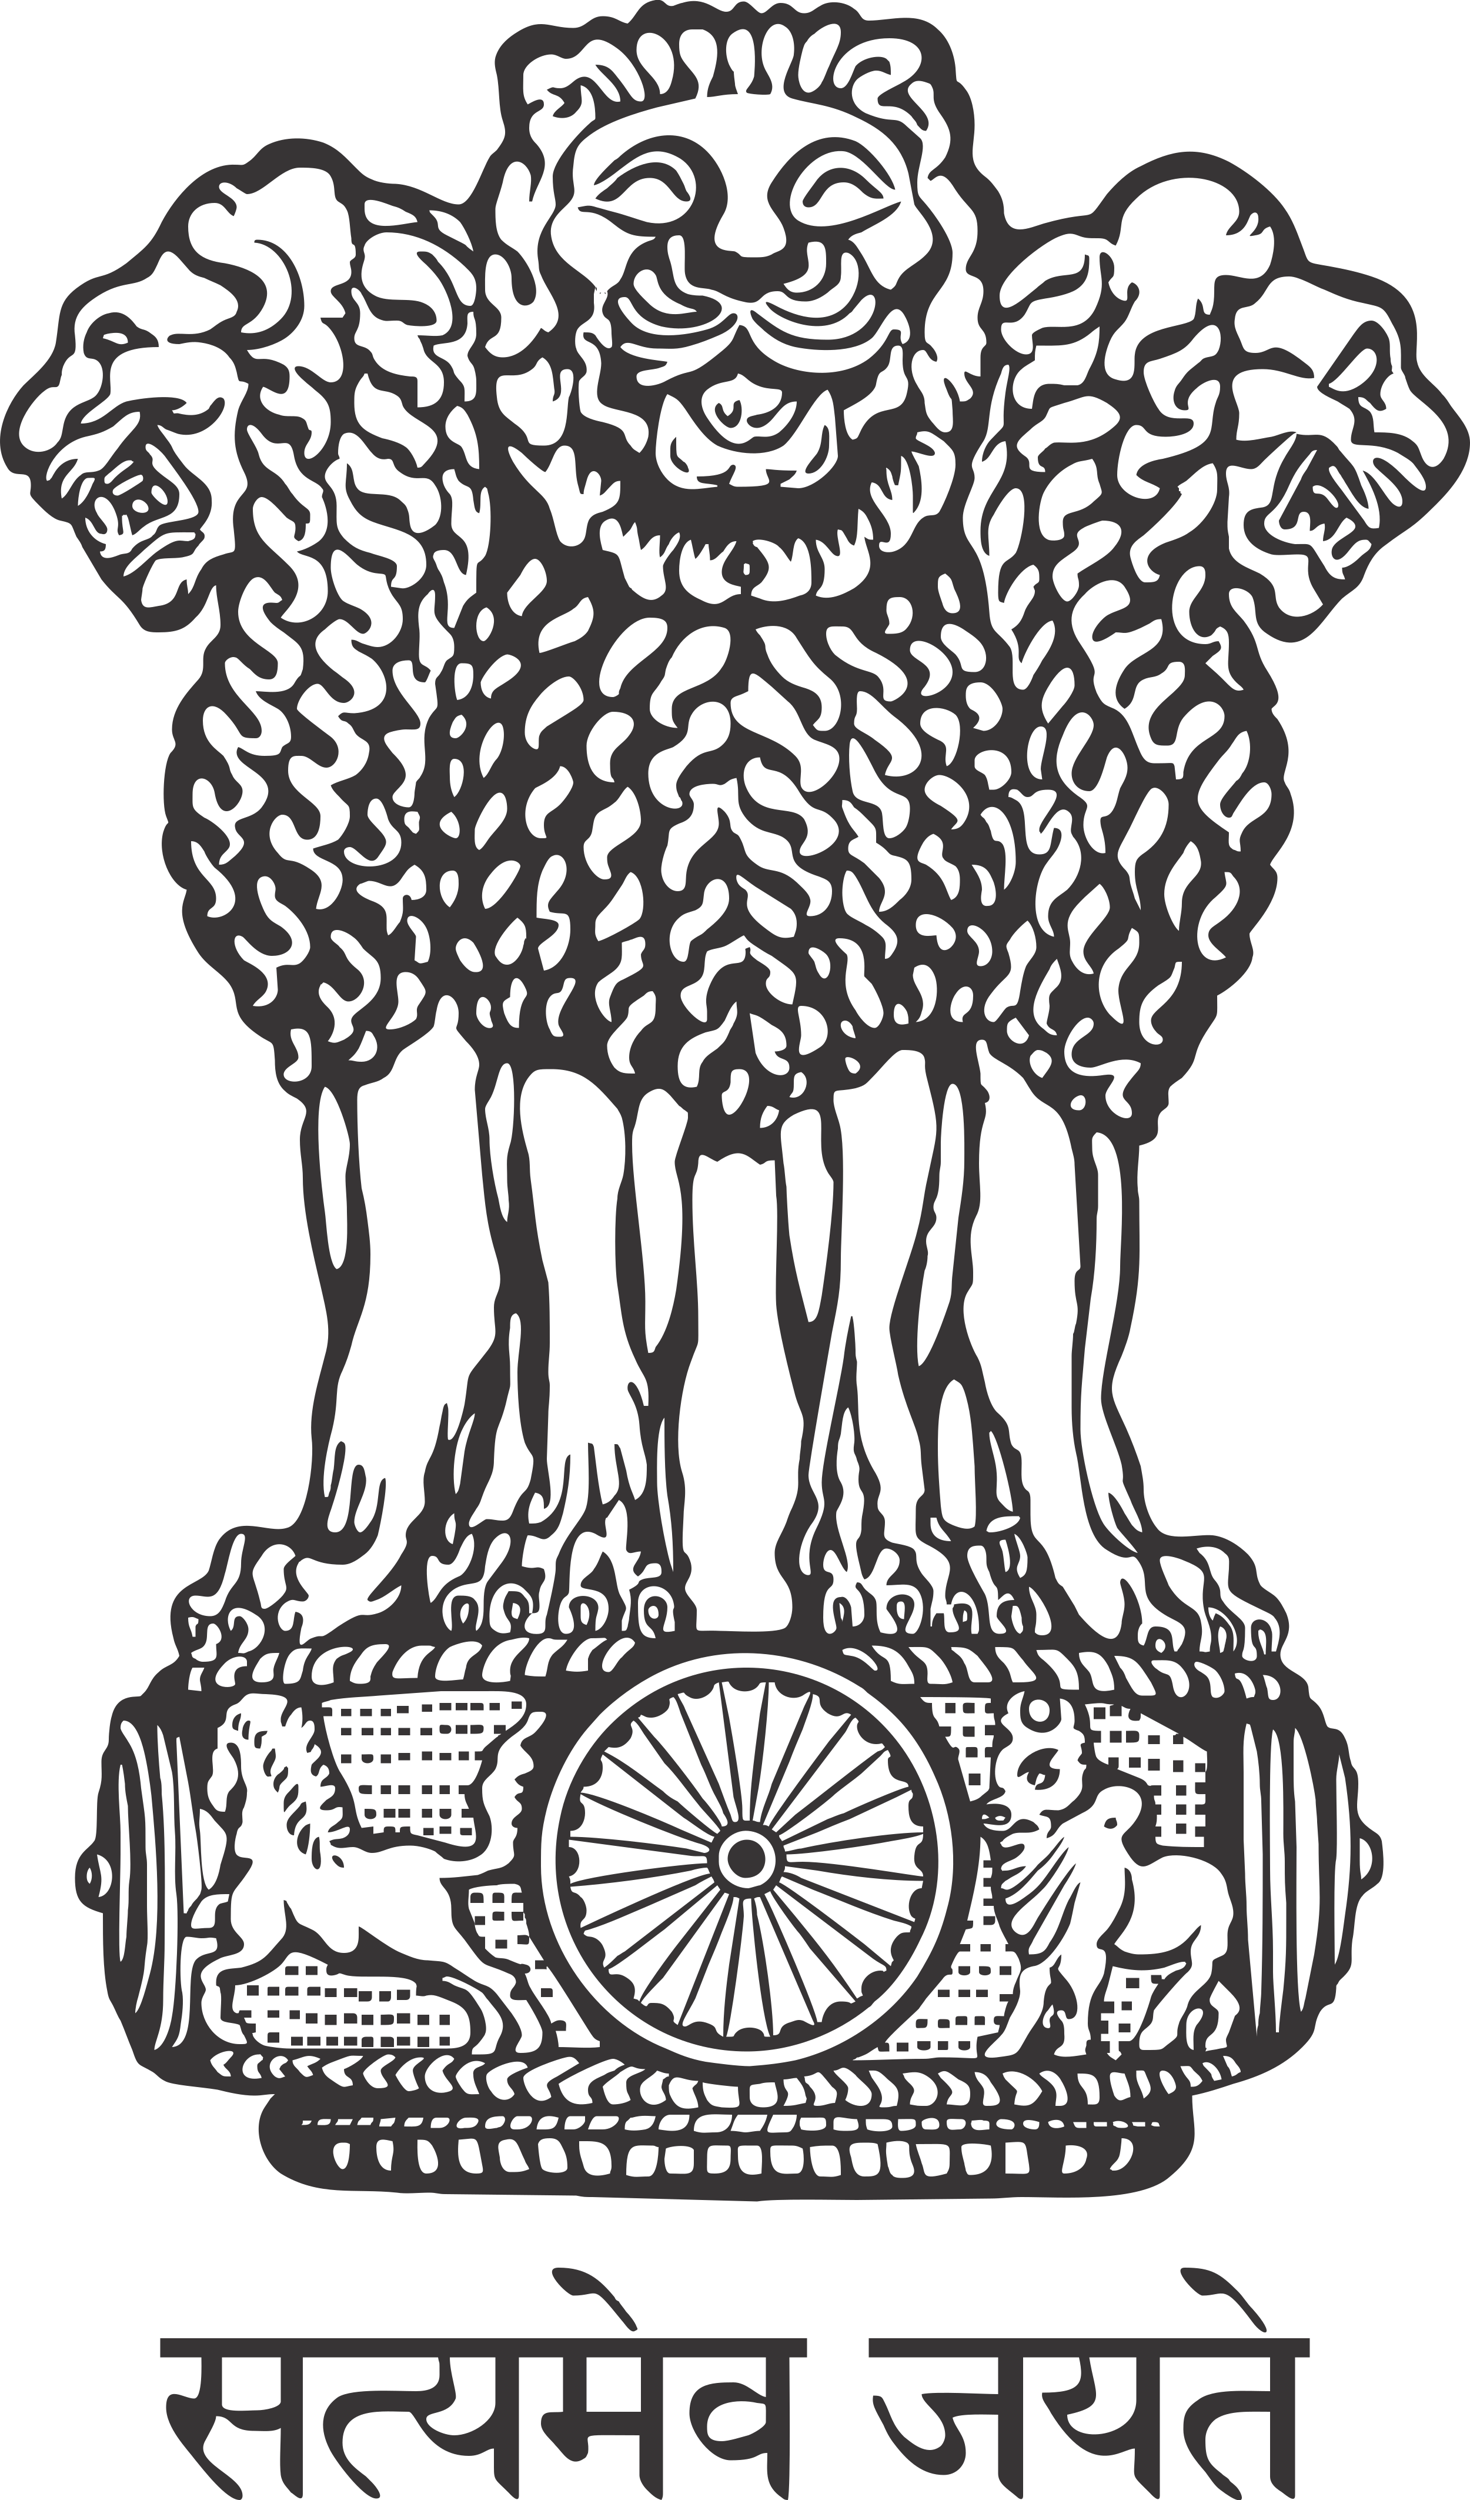 <?xml version="1.0" encoding="UTF-8"?>
<!DOCTYPE svg PUBLIC "-//W3C//DTD SVG 1.1//EN" "http://www.w3.org/Graphics/SVG/1.1/DTD/svg11.dtd">
<!-- Creator: CorelDRAW X8 -->
<svg xmlns="http://www.w3.org/2000/svg" xml:space="preserve" width="1in" height="1.7in" version="1.1" style="shape-rendering:geometricPrecision; text-rendering:geometricPrecision; image-rendering:optimizeQuality; fill-rule:evenodd; clip-rule:evenodd"
viewBox="0 0 1000 1700"
 xmlns:xlink="http://www.w3.org/1999/xlink">
 <defs>
  <style type="text/css">
   <![CDATA[
    .fil0 {fill:#373435}
   ]]>
  </style>
 </defs>
 <g id="Layer_x0020_1">
  <g id="_2722602015344">
   <path class="fil0" d="M452 1468l1 -7c4,-2 17,-3 19,1l0 9c0,9 -5,7 -16,7 -3,0 -4,-6 -4,-10zm34 10c-6,0 -5,-1 -5,-9 0,-12 1,-10 14,-10 3,0 2,3 2,9 0,7 -3,10 -11,10zm16 -12c0,-8 -2,-7 13,-7 5,0 3,14 3,19 -9,2 -16,1 -16,-12zm49 -6c6,-1 8,-1 15,-1 6,0 6,13 6,20 -6,2 -7,1 -14,1 -5,0 -7,-13 -7,-20zm-27 3c0,-5 0,-4 15,-4 3,0 5,1 7,2 1,4 2,17 -4,17 -9,0 -18,3 -18,-15zm-83 17c-7,0 -9,1 -15,-1 0,-23 5,-20 18,-20 2,0 2,1 4,1 0,5 -1,20 -7,20zm283 -2c-4,0 1,-8 1,-19 7,-1 17,1 14,9 -1,6 -7,10 -15,10zm34 -2c-3,0 0,0 -3,-1 1,-3 5,-5 6,-8 1,-1 2,-11 2,-13 15,0 6,22 -5,22zm-104 -16c0,-4 17,-2 20,-1 2,10 0,20 -14,20 -2,0 -2,-1 -3,-3 0,-1 -1,-4 -1,-5 -1,-4 -2,-7 -2,-11zm-51 -3c4,-1 10,-2 14,0 3,2 0,4 3,13 1,3 6,11 -6,11 -2,0 -6,0 -7,-2 -2,-1 -2,-4 -3,-6 -2,-12 -1,-10 -1,-16zm-15 0c4,0 7,0 9,1 5,22 0,22 -9,22 -7,0 -8,-8 -9,-13 -3,-9 0,-10 9,-10zm-332 3c0,-7 6,-5 11,-4 2,9 -1,9 -1,20 -8,0 -10,-9 -10,-16zm138 -1l0 -3c13,0 22,-1 22,17 0,3 -1,3 -1,5 -7,2 -16,3 -18,-5 -1,-4 -3,-8 -3,-14zm-20 -5c6,0 7,3 9,7 2,4 3,7 3,13 0,5 -14,4 -17,1 -2,-2 -3,-17 -3,-17 1,-3 3,-4 8,-4zm310 3c16,-1 13,-2 16,15 1,8 0,6 -16,6l0 -21zm-324 18c-5,2 -7,2 -13,2 -5,0 -7,-6 -7,-10 -1,-6 -3,-11 4,-12 8,-2 8,4 13,14 1,3 2,3 3,6zm-48 -20c14,-1 12,-4 16,17 1,5 1,6 -4,6 -13,0 -13,-12 -12,-23zm311 3c26,0 23,-2 23,13 0,4 -1,5 -2,7 -18,5 -14,0 -17,-7 -1,-4 -3,-8 -4,-13zm-390 17c-4,0 -12,-18 0,-18 3,0 3,0 5,1 0,2 0,17 -5,17zm51 -20c6,0 7,0 10,4 3,5 9,19 -4,19 -7,0 -6,-19 -6,-23zm329 -6c-3,0 -2,-6 -2,-8 12,0 12,-1 12,4 0,3 -6,4 -10,4zm83 -5c0,-4 8,-2 11,-1 0,2 0,5 -3,5 -3,0 -8,-1 -8,-4zm-107 -3l10 0c5,0 8,0 8,5 0,4 -12,4 -17,2 -1,-3 -1,-3 -1,-7zm-22 2c0,-6 7,-2 16,-2 2,6 2,8 -7,8 -3,0 -6,0 -9,-1 0,-2 0,-2 0,-5zm-23 1c0,-2 0,-2 1,-4 3,0 6,0 9,0 7,0 8,-1 8,5 0,5 -14,4 -17,3 -1,-3 -1,-2 -1,-4zm241 -1c4,0 3,1 4,3 -4,0 -4,0 -6,-1 1,-1 0,-2 2,-2zm-15 0l9 0 0 3c-1,0 -4,0 -5,0 -5,-1 -2,0 -4,-3zm-13 0c7,-3 15,4 7,4 -2,0 -4,0 -5,-1 -3,-1 -1,-1 -2,-3zm-13 0l9 0 0 3 -7 0c-2,0 -2,-1 -2,-3zm-14 0l9 0 0 4 -5 0c-3,0 -3,-2 -4,-4zm-17 0c1,-1 10,-4 11,3 -2,1 -10,3 -11,-3zm-60 5c-5,0 -9,2 -9,-5 0,-3 3,-2 10,-2 5,0 3,7 -1,7zm-26 -5c0,-2 12,-6 12,2 0,4 -5,3 -9,3 -3,0 -3,-3 -3,-5zm54 -2c13,0 9,7 7,7 -15,0 -10,-7 -7,-7zm-20 1c2,0 7,-1 8,0 5,0 4,1 4,6 -4,0 -10,2 -12,-2 -1,-3 0,-2 0,-4zm-271 6l-6 0c0,-4 1,-9 4,-9l10 0 0 3c0,2 -4,6 -8,6zm-60 -2c0,-6 5,-7 12,-7 1,0 3,2 0,6 -2,2 -2,1 -4,2 -2,0 -8,2 -8,-1zm-64 0l-8 0c0,-2 1,-3 1,-5l10 -1c-1,5 -1,3 -3,6zm-50 -1c0,-5 4,-4 9,-4 0,5 -4,4 -9,4zm-11 0c1,-1 1,-1 1,-3l6 0c-1,3 -3,3 -7,3zm243 3c0,-4 3,-10 8,-10l13 0c0,14 -14,11 -21,10zm-131 -8c3,0 12,-1 7,5 -2,2 -5,2 -8,2 -10,2 -4,-7 1,-7zm-42 6c0,-3 1,-4 3,-6l10 0c-1,7 -5,6 -13,6zm-23 -1l-9 0c1,-4 1,-2 3,-5l8 0c0,4 -1,2 -2,5zm173 3c0,-2 0,-5 2,-6l2 -2c1,0 1,0 1,0 7,-2 11,-1 16,-1 -1,5 -3,8 -7,9 -6,1 -10,1 -14,0zm-15 0l-10 0c1,-3 3,-9 6,-9l13 0c5,0 0,9 -9,9zm-45 0c1,-10 8,-10 15,-8 -2,9 -5,8 -15,8zm-66 -1l-6 0c0,-4 1,-7 4,-7l7 0c4,0 1,7 -5,7zm-61 -2l-10 0c1,-2 2,-2 2,-4l10 0c-1,2 -1,2 -2,4zm249 5c-7,0 -9,1 -15,-1 0,-14 13,-11 26,-11 0,7 -4,12 -11,12zm-135 -2l-2 0c-6,0 -1,-9 2,-9l8 0c4,0 2,9 -8,9zm182 2c-13,0 -15,3 -8,-12l16 0c0,3 -1,6 -2,8 -2,3 -2,4 -6,4zm-17 -1c-4,0 -7,1 -10,1 -2,0 -5,-1 -10,-1 2,-5 2,-7 5,-11l20 0c-1,5 -3,8 -5,11zm-7 -23c0,-9 -1,-8 7,-9 3,-1 6,-1 10,-1 1,6 7,17 -8,17 -5,0 -9,-2 -9,-7zm-32 -10c3,1 20,3 24,3 0,13 6,15 -11,14 -6,-1 -7,-1 -10,-5 -2,-4 -3,-6 -3,-12zm55 -2c4,0 6,-1 9,-1 3,4 5,6 6,12 1,3 1,1 0,5 -6,1 -7,2 -15,2 7,-13 0,-7 0,-18zm-62 6c1,4 4,8 4,13 -10,2 -15,1 -19,-8 -1,-2 -1,-4 -1,-7 4,-10 8,-3 20,-3 -1,3 -2,2 -4,5zm284 -8c0,-5 6,-2 10,-2 2,6 4,9 4,16 -5,1 -7,5 -11,-1 -1,-3 -3,-9 -3,-13zm18 -1l0 -3c6,0 5,-1 7,4 3,7 5,10 -2,15 -1,-6 -5,-10 -5,-16zm-40 -1c10,0 15,0 15,16 0,6 -3,5 -8,5 0,-13 -7,-10 -7,-21zm-186 2c13,-1 6,-9 19,7 4,3 4,4 2,11 -4,0 -7,2 -12,2 -7,0 4,-4 -5,-13 -1,-2 -2,-2 -3,-3 -1,-3 0,-2 -1,-4zm116 -3c6,0 9,3 11,7 12,16 4,16 -3,16 -5,0 0,-7 -2,-12 -2,-4 -5,-5 -6,-11zm19 1c10,-5 23,4 27,12 -6,10 -9,11 -19,9 1,-13 6,-5 -6,-17 -2,-3 -1,-2 -2,-4zm-68 0c7,-1 11,-2 17,2 12,8 6,20 -1,20 -7,0 -5,0 -11,-1 0,-8 7,-8 -1,-15 -4,-4 -2,-3 -4,-6zm-164 9c0,3 3,5 3,9 -12,9 -20,-3 -17,-10 2,-4 8,-6 11,-10 3,1 5,2 8,2l0 2c-2,0 -2,1 -4,2 0,1 -1,4 -1,5zm341 -11c6,0 9,9 9,11 0,3 -3,4 -5,5 -2,-2 -10,-16 -4,-16zm-84 2c7,-5 13,1 15,5 2,3 9,17 -1,17l-3 0c0,-5 3,-10 -4,-16 -2,-2 -6,-4 -7,-6zm-69 0c5,-3 6,-2 14,4 7,3 8,5 8,10 0,11 -8,7 -16,7 1,-9 10,-5 -4,-18l-2 -3zm-47 -2c5,0 6,-1 13,6 6,5 9,7 6,18 -4,0 -3,1 -9,1 -8,0 5,-2 -5,-16 -4,-6 -2,-2 -5,-9zm-24 0c6,0 5,-6 15,3 2,3 11,9 11,13 0,11 -12,9 -18,4 1,-2 2,-5 2,-8 0,-3 -9,-9 -10,-12zm-141 8c0,8 1,6 3,12 -3,2 -8,3 -12,3 -4,0 -6,-8 -7,-12 2,-3 9,-7 12,-10 11,-7 6,-2 17,-2 -3,3 -13,4 -13,9zm377 -11c7,0 6,-1 9,3 3,3 4,3 6,7 -3,4 -5,4 -8,4 0,-6 -3,-4 -7,-14zm-458 9c0,5 4,6 5,10 -3,5 -11,6 -16,-2 -2,-2 -4,-8 -3,-11 1,-4 25,-15 28,-5 -3,1 -14,5 -14,8zm473 -11c5,-3 12,4 13,11l-5 1c-4,-6 1,-2 -6,-9 -2,-2 -1,-1 -2,-3zm-418 18c0,6 3,4 3,9 -13,3 -20,-1 -23,-13 7,-5 32,-17 37,-17 3,0 7,3 8,4 -3,1 -5,2 -7,4 -3,1 -4,1 -7,3 -4,2 -11,4 -11,10zm-25 5c-12,9 -19,-8 -19,-13 0,-5 24,-13 29,-14 4,-1 6,0 9,4 -5,3 -10,6 -15,9 -12,6 -5,7 -4,14zm-49 -2c-6,0 -8,1 -11,-3 -1,-1 -5,-7 -5,-9 0,-2 9,-15 20,-9 -2,3 -9,2 -8,8 0,5 3,10 4,13zm-25 -16c2,8 14,13 1,15 -9,1 -13,-5 -13,-11 0,-7 14,-20 20,-12 -2,4 -4,2 -8,8zm-111 -1l4 5c-3,1 -4,2 -7,0 -10,-9 4,-19 9,-11 -2,3 -2,1 -5,4l-1 2zm95 13c-1,1 -5,2 -7,2 -3,0 -8,-9 -9,-11 1,-2 8,-12 17,-12 7,0 -4,4 -5,8 -1,2 3,11 4,13zm-76 -15c2,3 3,3 4,6 -5,2 -5,2 -9,-2 -2,-3 -5,-4 -5,-8 8,-2 10,-5 19,-1 -3,3 -5,3 -9,5zm-34 0c0,5 2,4 3,8 -20,4 -14,-16 -2,-16 2,0 0,-1 3,2 -1,4 1,0 -2,3 -1,1 -2,1 -2,3zm657 -7c4,0 6,1 8,4 1,2 4,4 4,7 -3,1 -2,2 -6,3 -1,-3 -1,-5 -3,-7l-3 -7zm-573 10c0,6 12,12 -2,12 -6,0 -10,-9 -10,-10 0,-3 14,-13 17,-13 3,0 4,1 5,2 -1,3 -10,6 -10,9zm-25 -1c0,7 6,4 6,11 -7,1 -5,3 -15,-4 -3,-2 -5,-4 -6,-8 4,-3 8,-4 13,-6 8,-3 6,-2 15,-2 -1,3 -10,8 -13,9zm-82 -3c1,3 5,4 5,8 -6,0 -5,0 -9,-3 -2,-3 -4,-4 -5,-8 5,-7 21,-9 14,-2 -2,2 -3,4 -5,5zm660 -10c-6,-1 -5,-11 -5,-17 0,-15 20,-15 7,0 -3,5 -2,10 -2,17zm-98 -20c0,2 2,6 -2,5 -4,-1 -3,-7 0,-11 2,-2 2,-3 4,-5 3,10 -2,6 -2,11zm115 -27l8 8c12,12 3,15 3,16l-4 11c-1,2 -2,4 -2,5 0,5 3,5 -4,6 -4,1 -7,1 -10,2 2,-5 0,0 0,-4 0,-10 9,-4 9,-22 0,-4 -7,-4 -6,-10 1,-3 5,-10 6,-12zm-528 -2c1,0 2,-1 3,-1 5,0 20,8 24,11 2,2 2,3 4,5 6,8 14,14 8,25 -5,9 0,12 -13,12 -3,0 -3,0 -6,0 0,-5 1,-4 4,-7 1,-1 5,-6 5,-7 2,-4 -1,-14 -3,-17 -10,-16 -9,-12 -18,-16 -2,-1 -4,-3 -8,-3l0 -2zm-79 -5c0,3 2,4 6,3 4,-1 1,-2 7,0 10,3 42,-2 48,6 1,3 0,0 0,8 2,0 5,1 7,0 5,-1 7,0 17,4 10,4 13,9 13,21 0,9 -7,11 -16,11l-107 0c-5,0 -13,-1 -17,-2 -3,-1 -7,-4 -8,-7 0,-2 -2,-1 2,-2l0 -6c-8,0 -6,0 -8,-4l5 0 0 -5 -8 0c-1,2 0,2 -2,2 -6,-2 -1,-11 -1,-19 9,0 27,-9 32,-15 6,-7 4,-13 31,1 -1,2 -1,2 -1,4zm570 6c-3,-1 -1,2 -2,-3l-7 0c0,6 0,6 5,6 -2,3 -4,6 -5,9 -1,4 -9,30 -15,30l-7 0c0,11 0,4 2,9l-4 4c-3,-2 -4,-2 -6,-5l2 0 0 -8 -6 0c0,-2 0,-2 0,-5l5 0 0 -9 -5 0 0 -5 9 0 0 -8 -7 0c0,-4 2,-8 3,-12 1,-4 2,-8 3,-12 12,3 22,4 35,1 3,-1 10,-4 13,-4 3,0 0,0 2,1 -1,3 -3,4 -7,5 -4,2 -6,3 -8,6zm-675 46c4,-6 5,-7 6,-16 1,-6 2,-15 1,-21 -2,-7 -2,-38 3,-38 4,0 7,1 10,1 6,0 4,-1 10,0 4,14 -7,7 -14,15 -8,11 3,58 -16,59zm747 -121c0,-15 -1,-84 2,-95 8,6 7,54 7,71 0,7 1,12 1,19 0,13 0,15 1,28 0,3 0,7 0,10 0,21 0,28 -2,49 -1,8 -3,23 -3,29l-2 0c0,-14 -2,-32 -2,-41 0,-6 0,-9 0,-14 0,-20 -2,-37 -2,-56zm-709 22c-2,1 -5,1 -6,2 -6,5 1,16 -7,16 -8,0 -12,2 -12,-2 0,-5 5,-13 7,-16 4,-5 11,-5 19,-5l-1 5zm201 7c0,0 0,0 0,0 0,1 1,1 1,2 0,0 0,1 0,2 1,1 1,2 1,4 1,3 2,6 2,9l10 16 -6 0 0 6c1,0 4,0 5,0 5,0 2,1 3,-2 3,2 26,40 30,46 2,3 3,4 6,5l0 4c-8,1 -19,0 -28,0 0,-3 -1,-8 -2,-11l7 0c0,-4 1,-6 -2,-7 -4,-1 -6,1 -8,2 -1,-6 -11,-18 -14,-24 -2,-3 -2,-6 -4,-10 5,0 5,-5 1,-6 -7,-2 1,2 -11,-3 -4,-2 -7,-1 -10,-2 -3,-2 -5,-4 -7,-6 0,-4 0,-4 0,-8 -4,0 -4,0 -5,-2 -1,-1 -2,-5 -2,-6 0,0 0,-1 0,-1l-4 -10c-1,-4 0,-8 0,-13 3,-2 14,-3 19,-3 2,-1 9,-1 12,-1 5,1 4,3 5,6 -7,0 -7,-1 -7,7l8 0 0 6zm-295 -19c-1,-1 -2,-2 -2,-5 0,-3 1,-5 2,-6 2,3 2,8 0,11zm847 55c0,-14 -1,-64 1,-72 1,-9 0,-41 0,-54 0,-6 2,-12 2,-17l4 16c5,34 5,59 0,93 -1,7 -3,25 -6,32l-1 2zm-540 -67c0,-16 0,-23 4,-39 5,-19 15,-40 28,-55l8 -9c11,-11 25,-21 39,-28 44,-22 97,-17 138,9 2,1 3,2 5,4 7,5 13,10 19,16 11,11 20,25 27,41 12,26 16,59 9,87 -5,20 -10,31 -21,49 -19,28 -50,49 -83,57 -10,2 -18,3 -31,4 -8,0 -23,-2 -30,-3 -11,-2 -18,-5 -27,-9 -48,-19 -85,-71 -85,-124zm558 9c0,-4 -1,-4 -1,-13 0,-5 0,-10 0,-15 9,2 13,20 1,28zm-257 -8l6 0c0,4 0,4 -1,7l-5 0 0 6 5 0c0,4 1,4 1,8l-6 0 0 5 7 0c0,5 3,10 4,14 2,5 4,8 6,12l-2 0 0 5c6,0 6,-1 9,5 3,8 1,8 -2,16 -1,2 -2,5 -2,8l-9 0 0 5 6 0c-1,1 -3,8 -3,10 -5,0 -7,-1 -7,3 0,3 2,3 4,3 0,2 -1,4 -1,5l-14 3c-4,19 11,14 -25,14 -5,0 -6,1 -12,1 -17,0 -32,1 -48,1 1,-1 0,0 2,-1 1,-1 1,-1 2,-1 8,-3 6,-3 13,-7 1,4 0,3 8,3 0,-6 0,-6 -3,-6 2,-4 18,-18 23,-23 2,-3 3,-4 5,-7l11 -13c4,-6 7,-1 7,-5 0,-4 -1,-1 -1,-4 0,0 4,-10 6,-10l7 0 0 -5 -7 0 4 -10c5,-1 5,0 5,-6l-4 0c4,-17 9,-37 9,-57 5,3 6,9 7,16l-5 0 0 5zm-603 -9c15,4 12,28 1,29 4,-15 1,-15 -1,-29zm70 -31c5,1 7,4 10,8 9,10 11,8 4,30 -1,6 -3,14 -8,17 -6,-5 -5,-33 -6,-40 -1,-6 0,-8 0,-15zm-54 -30c0,0 1,0 1,0 0,0 1,4 2,13 0,5 1,10 2,15 0,12 3,39 1,51 -1,7 0,13 -1,20 0,5 -1,13 -1,18 -1,5 -1,15 -4,17 -2,-5 0,-59 0,-73 0,-5 0,-10 0,-15 0,-12 -3,-34 0,-46zm595 36c3,-2 5,-1 7,0 -2,2 0,2 -4,2 -2,0 -3,-1 -3,-2zm-9 1c0,-5 3,-3 5,-1 -3,1 -2,1 -5,1zm178 -32c0,-13 -1,-21 2,-33 3,1 2,0 3,3l4 16c1,6 2,15 2,22 0,5 1,7 1,12l1 36c0,32 0,61 -1,93 0,4 -1,12 -1,15 -1,3 -1,6 -1,8 -1,3 -1,5 -1,8l-6 -66c0,-9 -1,-15 -1,-23 0,-8 -1,-14 -1,-22l-1 -23c0,-16 0,-30 0,-46zm34 0l0 -20c0,-5 1,-6 1,-10 6,5 13,40 14,49 0,4 1,11 1,15l1 15c0,34 3,38 -3,75l-6 30c-1,3 -1,7 -3,9 -4,-14 -3,-91 -3,-112l-1 -31c-1,-7 -1,-13 -1,-20zm-760 -21c0,-3 0,-2 2,-3l6 31c2,11 3,21 5,32 1,5 5,37 4,41 -1,4 -1,3 -3,6 -2,2 -3,3 -4,5 -1,1 -2,2 -2,3 -2,3 0,2 -3,2l-5 -117zm-13 -11c2,2 3,4 4,7l6 25c2,12 1,28 2,41 1,13 -1,29 1,42 2,14 0,67 -3,83 -1,7 -5,21 -12,23 0,-6 6,-14 6,-34 0,-14 1,-25 1,-39 0,-31 1,-71 -2,-101 0,-4 0,-8 -1,-11 -1,-11 -2,-25 -2,-36zm-25 2c0,-3 1,-4 2,-5 8,0 12,13 14,21 2,8 4,21 5,30 3,33 8,87 -1,121 -2,7 -6,24 -10,27 0,-3 1,-8 2,-11 6,-23 3,-16 6,-35 1,-5 0,-18 0,-27 0,-9 0,-19 0,-28 0,-5 -1,-7 -1,-12 0,-22 0,-18 -3,-40 -1,-11 -3,-23 -9,-32 -1,-2 -5,-7 -5,-9zm618 -13c0,-9 14,-8 14,1 0,11 -14,10 -14,-1zm-481 -4c2,-1 4,-1 6,-2 12,-2 22,-2 33,-3l42 -3c11,0 19,0 30,0 11,0 28,-1 28,9 0,9 -8,14 -14,18l0 -4 -8 0 0 6 5 0c0,0 -1,1 -2,1 0,1 -1,1 -2,2l-7 6c-3,3 0,3 -7,3l0 6 5 0c-1,4 -5,17 -10,17l-6 0 0 6 4 0c0,5 2,7 3,10l-5 0 0 6 8 0c1,11 9,26 -19,17l-19 -5c-5,-1 -5,-1 -5,-6 -7,0 -7,0 -7,4l-3 0c0,-4 0,-4 -5,-4 -3,0 -3,1 -3,4l-7 1 0 -5 -8 1c-7,-14 -1,-16 -14,-37 -5,-7 -11,-30 -12,-39l6 0c0,-7 1,-6 -7,-6l0 -3zm-28 11c0,3 0,1 1,5l2 0c1,-3 2,-6 4,-8 2,-3 4,-5 7,-5 1,5 1,10 0,14 3,-2 3,-5 6,-5 3,0 3,4 3,6 0,5 -8,10 -5,16 3,-1 2,0 3,-2 1,-1 2,-3 2,-4 10,6 0,11 -2,14 -1,4 -1,7 3,8 3,-2 1,-5 5,-8 3,1 4,3 4,6 -2,4 -6,3 -6,9 3,0 10,-3 10,1 0,5 -3,6 -6,8 -3,3 -8,7 0,7 7,0 5,-3 11,-2 0,6 1,7 -3,10 -3,3 -6,3 -7,7 7,0 15,-7 15,-2 0,3 -2,5 -5,6 -4,1 -5,0 -9,2 2,3 0,2 2,3 5,3 9,1 14,1 5,0 8,4 13,4 8,0 11,-5 26,-5 6,0 13,2 17,4 2,2 4,3 6,5 8,3 18,2 24,-2 9,-5 10,-19 7,-27 -4,-8 -5,-10 -5,-19 0,-6 6,-8 9,-13 4,-8 -3,-11 11,-22 4,-3 9,-6 11,-11 2,-6 3,-6 9,-6 9,0 -2,12 -4,14 -4,4 -9,3 -10,9 3,5 9,7 9,14 0,3 -4,4 -6,5 -4,1 -5,2 -7,4 2,3 3,4 6,5 0,7 -3,2 -6,7 2,4 5,3 5,8 0,4 -7,5 -7,10 0,2 2,3 4,3 0,7 -3,7 -3,10 0,9 3,8 -3,14 -5,4 -7,3 -14,5 -2,1 -4,2 -7,3 -10,1 -16,2 -26,2 0,7 8,7 8,21 0,13 2,12 9,21 16,22 10,14 30,23 3,1 5,3 5,6 -1,4 -4,4 -4,9 0,4 6,3 11,3 2,3 11,18 11,22 0,11 -4,14 -15,14 -8,0 1,-9 1,-12 0,-5 -5,-12 -7,-15l-10 -13c-6,-7 -8,-5 -15,-9 -5,-3 -9,-6 -14,-9 -7,-5 -8,-4 -18,-5 -7,0 -13,-3 -18,-5 -10,-4 -27,-18 -29,-18 0,1 0,3 0,3 0,5 1,15 -10,15 -12,0 -13,-12 -22,-16 -10,-5 -9,-2 -14,-14 -1,-1 -2,-3 -2,-3 -2,-3 0,-2 -3,-3 0,11 5,20 -2,27 -10,11 -11,15 -27,19 -8,1 -17,0 -17,10 0,3 0,2 2,3 1,2 0,-2 1,4 1,2 0,12 0,17 0,4 9,3 13,5 1,2 1,5 3,7 3,6 3,6 -3,6 -15,0 -26,-14 -26,-28 0,-4 3,-7 3,-9 0,-5 -12,-11 9,-21 5,-3 17,-2 17,-10 0,-5 -9,-8 -9,-17 0,-22 1,-16 11,-31 10,-14 -2,-9 -6,-12 -4,-2 -2,-12 -1,-15 1,-6 3,-3 4,-8 0,-4 -1,-7 1,-10 1,-3 2,-6 2,-10 1,-5 -4,-8 -4,-18 0,-5 0,-16 -7,-16 -7,0 1,9 2,11 7,13 0,19 -3,22 -3,4 -1,9 -3,14 -5,0 -6,-1 -8,-4 -3,-4 -4,-7 -4,-12 0,-5 1,-5 3,-8 3,-4 -3,-17 4,-19l0 -14c11,-5 1,-12 12,-16 3,-1 4,-3 6,-5 4,-4 8,-2 15,-2 25,1 10,9 10,17zm629 36l0 7 -7 0c0,9 -1,8 7,8 0,8 1,7 -7,7l0 7 7 0 0 8 -7 0 0 7 6 0 0 7c-11,0 -18,0 -28,-1 -4,-1 -5,-1 -5,-6l4 0 0 -7 -4 0c1,-3 1,-4 1,-8l3 0 0 -7 -4 0c0,-3 -1,-2 -1,-6l5 0 0 -7c-1,0 -3,0 -5,0 -4,0 -1,1 -4,0 -1,-1 -1,-3 -6,-5l-15 -6c1,-1 1,-1 1,-3 0,-1 0,-3 0,-5l-7 0 0 5c-3,-1 -7,-3 -8,-5 -1,-1 -2,-9 -2,-10l5 0 0 -8c-13,0 -3,-2 -11,-18 17,-2 10,0 20,0 -1,0 1,0 -3,1l0 7 8 0 0 -7c2,1 3,2 6,2 -5,10 5,8 6,8 1,-2 1,-1 1,-5l26 14c-1,0 0,0 -2,0 0,1 -1,1 -2,1l0 6 7 0 0 -5c4,2 13,9 16,10 0,3 1,12 -1,14zm-194 -51c8,0 44,0 48,1l0 3c-4,0 -4,0 -4,5 0,3 2,2 6,2 0,5 1,4 1,8l-7 0 0 7 6 0c0,3 -1,2 -1,8 -6,0 -5,-1 -5,7l4 0 -1 21c-1,2 0,1 -5,5 -2,2 -4,3 -8,4l-8 -28c-1,-2 2,-6 0,-8 -4,-4 -2,5 -9,-8 4,0 4,0 4,-7l-8 0c-2,-8 -5,-3 -5,-16 -4,0 -5,0 -8,-4zm68 9c0,5 0,9 5,12 14,9 23,-3 23,-6l-1 -14c8,1 10,8 10,15 0,5 -3,5 3,7 3,2 4,3 4,8 -5,1 -2,2 -2,7 0,1 -2,2 -3,5 2,3 3,3 6,3 0,4 -1,2 -2,5 -3,8 3,10 -6,19 -4,3 -5,6 -11,7 -8,0 -10,-2 -13,3 5,2 8,0 8,8 0,3 -3,3 -3,8 7,-2 6,-6 11,-10l13 -7c13,-6 7,-12 15,-16 12,-7 37,1 20,23 -7,9 -13,7 -2,23 8,11 12,5 22,0 10,-4 32,1 39,10 3,4 4,6 5,12 1,6 4,10 4,16 0,6 -4,7 -4,15 0,7 1,12 -4,14 -9,4 -5,2 -7,12 -2,8 -13,11 -16,21 -1,5 -5,9 -6,13 -3,9 2,7 -6,13 -7,5 -3,5 -18,5 -3,0 -3,-2 -3,-4 0,-10 4,-9 8,-14 2,-3 1,-5 2,-9 2,-3 19,-23 23,-26 5,-5 2,-7 2,-14 0,-8 7,-9 7,-18 -3,2 -4,4 -7,7 -9,11 -20,13 -35,13 -4,0 -7,-1 -10,-2 -4,-2 -4,-3 -7,-5 5,-8 19,-19 12,-44 0,-3 -1,-7 -5,-8 0,8 2,18 -4,29 -2,4 -4,8 -7,12 -2,3 -8,7 -8,11 0,8 10,-4 5,20 -3,10 -11,11 -11,34 0,5 2,5 2,11 -3,0 -3,1 -3,4 -1,3 -1,3 0,6 -7,1 -16,3 -22,0 2,-7 8,-3 7,-14 0,-3 0,-7 -2,-9 -1,-1 -6,-7 0,-7 4,0 2,6 5,6 9,0 7,-16 -1,-26 -11,-13 -4,-4 -4,-18 -4,3 -4,8 -8,9 0,6 1,7 1,10 0,2 -4,1 -5,13 0,9 -7,16 -11,23 -8,14 -6,13 -21,15 -18,2 -1,-10 3,-15 3,-3 4,-7 6,-12 3,-5 7,-12 7,-18 -1,-9 -1,-15 9,-17 10,-1 22,-21 25,-29 1,-4 2,-9 3,-14l4 -14c-3,1 -6,9 -8,12 -5,10 -6,19 -13,29 -3,6 -5,8 -14,8 -1,-5 1,-5 3,-10l21 -37c2,-3 7,-11 8,-15 -6,5 -21,29 -26,37 -3,5 -7,16 -15,10 -10,-8 8,-19 16,-27 1,-1 2,-2 3,-3 4,-4 16,-22 17,-28 -5,4 -13,17 -17,22 -3,4 -6,7 -10,10 -3,2 -16,13 -16,3 9,-3 16,-12 22,-19 4,-3 7,-6 10,-10 2,-3 7,-9 8,-13 -3,2 -6,7 -9,10 -2,3 -6,6 -9,9 -3,4 -16,17 -21,17 -2,0 -2,-1 -4,-1 0,-3 1,-3 3,-5 2,-1 3,-2 5,-3 4,-2 7,-4 9,-7 -6,0 -9,3 -14,3 -4,0 -1,1 -3,-1 0,-4 5,-5 9,-7 2,-1 7,-5 7,-8 0,-7 -14,5 -16,-2 -1,-1 -1,-1 1,-2 1,-2 5,-4 7,-5 6,-2 11,1 18,-3 -1,-3 -2,-3 -4,-5 -13,-7 -13,6 -21,6 -6,0 -11,-1 -13,-5 5,0 19,5 19,-6 0,-8 -11,-8 -17,-7 3,-4 12,-4 13,-9 -2,-4 -3,-1 -5,-4 -4,-6 -2,-21 4,-25 3,-2 6,-3 6,-7 0,-8 -16,-10 -3,-17 -4,-8 5,-14 11,-15 -1,5 -3,8 -3,13zm165 -24c14,0 15,17 7,17 -4,0 -3,-3 -4,-8 -1,-2 -2,-8 -3,-9zm-19 -1c10,-3 14,10 14,12 0,2 0,1 -1,4 -2,0 -2,0 -5,1 -5,-20 -7,-9 -8,-17zm-704 4c0,2 1,4 1,8l-9 -1c0,-4 1,-12 3,-15 3,0 4,0 8,0 -1,3 -3,5 -3,8zm24 3c0,4 -24,4 -8,-13 6,-7 16,-7 16,-2l0 3c-12,0 -8,10 -8,12zm654 -15c3,0 11,4 13,6 3,3 6,9 6,14 0,2 -4,6 -8,4 -2,-2 -1,-6 -2,-10 -1,-4 -3,-5 -6,-7 -6,-3 -5,-7 -3,-7zm-29 -1c8,0 14,-1 19,5 13,15 -3,29 -6,13 -2,-12 -4,-6 -11,-12 -2,-1 -6,-6 -2,-6zm-27 -3c14,0 16,4 25,18 5,10 5,9 -6,9 -5,0 -7,-5 -11,-12 -1,-3 -2,-5 -4,-7l-4 -8zm-24 -2c11,-2 15,0 20,9 2,5 4,8 4,16 -18,4 -13,-6 -17,-12 -3,-4 -7,-6 -7,-13zm-556 20c-12,0 -4,-11 -1,-16 4,-4 6,-4 13,-4 -1,4 -4,8 -4,12 0,3 2,8 -8,8zm527 -22c15,0 13,-2 21,6 6,6 8,10 8,21 -24,0 -2,-1 -24,-20 -4,-3 -4,-4 -5,-7zm-132 0c12,-7 30,15 22,14 -2,-1 -8,-9 -16,-10 -5,-1 -5,0 -6,-4zm104 -2c15,0 11,0 19,9 6,9 18,15 -3,15 -3,0 -3,0 -4,0 -2,-4 -1,-7 -6,-13 -3,-3 -6,-5 -6,-11zm-483 25c-3,0 -1,-15 3,-20 4,-5 7,-4 15,-4 -1,4 -5,6 -6,15 -2,6 -1,9 -12,9zm453 -25c11,0 12,1 18,6 2,3 16,18 7,18l-9 0c-5,0 -4,-9 -7,-13 -2,-5 -5,-6 -7,-8 -3,-2 -1,-1 -2,-3zm-420 24c-5,2 -15,4 -15,-4 0,-25 39,-22 25,-16 -4,2 -4,1 -8,4 -4,5 -2,9 -2,16zm559 -25c0,-10 12,-1 4,5 -2,-1 -4,-2 -4,-5zm-168 1c14,0 13,-1 21,7 3,3 8,11 9,17 -6,2 -7,1 -15,1 -3,0 -2,-4 -2,-7 0,-10 -5,-7 -13,-18zm-303 22c-4,0 -19,3 -19,-2 0,-6 4,-16 10,-20 4,-2 18,-7 22,-1 -2,7 -10,6 -11,15 -1,3 -1,5 -2,8zm-31 -1c-14,0 -18,2 -17,-4 3,-8 10,-18 20,-18 9,0 4,0 9,1 -2,4 -11,5 -12,21zm-39 4c-4,0 -5,-1 -7,-2 0,-7 3,-12 7,-17 4,-6 7,-8 17,-8 8,0 -5,11 -6,13 -2,3 -3,5 -4,9 0,2 1,5 -7,5zm348 -26c12,0 19,3 25,14 3,5 4,7 4,12 -8,0 -10,1 -16,-2 0,-21 -5,-11 -13,-24zm-179 18c-14,0 9,-34 18,-20 -1,4 -4,4 -9,10 -3,2 -6,10 -9,10zm-67 -1c0,5 1,1 0,7 -4,1 -19,3 -19,-4 0,-4 5,-22 20,-24 4,-1 8,-2 12,-1 0,7 -13,11 -13,22zm483 -12c0,-4 -3,-12 0,-18 4,1 5,6 4,9 0,1 -1,4 -1,5 -1,3 0,3 -3,4zm-459 16c-6,0 -9,0 -14,-1 0,-7 8,-25 16,-25 3,0 2,1 6,1 2,0 5,0 7,0 -3,5 -6,6 -10,10 -4,5 -3,9 -5,15zm-224 -22c0,8 3,12 -9,12 -2,0 -4,-1 -5,-2 -3,-1 -2,-2 -3,-4 4,-3 8,-2 10,-7 2,-5 -1,-13 5,-13 3,0 10,11 2,14zm253 18c-6,1 -9,1 -15,0 1,-7 10,-21 17,-22 11,0 9,-1 11,1 -3,1 -7,5 -10,7 -2,3 -2,3 -3,6 0,3 0,6 0,8zm456 -26c0,-3 0,0 1,-2 6,1 4,10 4,17l-1 0c-1,-5 -4,-9 -4,-15zm-723 3l-2 0c-1,-6 -3,-6 -3,-13 4,-1 4,0 7,1 0,5 -1,2 -2,5 0,1 0,5 0,7zm555 -14l1 -7c3,0 4,-1 6,8 0,2 0,4 1,6 0,3 0,3 -2,5 -4,-1 -6,-10 -6,-12zm-33 4c0,-4 0,-5 1,-8 2,1 2,2 2,5 0,3 -1,2 -3,3zm-260 -4l0 -6c0,-7 10,0 4,12 -3,-1 -4,-2 -4,-6zm-238 10c-5,-9 -1,-23 17,-11 12,7 4,23 -5,25 -4,2 -3,1 -7,1 1,-7 7,-9 7,-16 0,-4 -4,-9 -6,-9 -6,0 -2,7 -6,10zm191 -13l1 -6c7,1 5,7 3,11 -3,-1 -4,-1 -4,-5zm93 -1c0,-3 7,-6 7,3 0,4 -7,4 -7,-3zm381 -2c12,0 25,20 17,30 0,-7 1,-12 -2,-17 -3,-4 -5,-7 -10,-9 -1,2 -1,2 -2,5 -2,-2 -3,-5 -3,-9zm-212 0c0,-2 0,-4 3,-4 4,0 2,8 2,12 -4,0 -5,-4 -5,-8zm-39 -3c5,3 3,8 2,13l0 -1c-2,-5 1,3 -1,-2l-1 -10zm-256 14c-6,-10 4,-17 4,-12 0,5 -1,9 -4,12zm123 -9c0,14 6,9 8,19 -11,0 -12,-6 -12,-24 0,-15 20,-15 24,-1 2,8 -2,1 1,14 0,2 0,3 0,6 -14,3 -5,-4 -5,-16 0,-9 -16,-12 -16,2zm262 -16c6,2 25,33 9,33 -3,0 -4,-1 -5,-2 0,-5 1,-3 1,-12 0,-7 -5,-11 -5,-19zm-338 18l-2 0c0,-6 0,-8 -3,-11 -3,-4 -4,-4 -11,-4 -1,2 -2,3 -3,6 -1,4 -1,5 0,8 2,7 6,6 4,14 -4,1 -7,1 -10,-1 -3,-2 -4,-3 -4,-8 -1,-20 12,-30 23,-21 5,5 8,7 6,17zm427 -36c0,-6 14,-1 16,0 23,9 10,12 14,33 1,6 5,12 5,20 0,4 -1,4 -1,9 -5,1 -2,0 -7,0 0,-8 3,-10 1,-20 -2,-12 -12,-8 -22,-25 -1,-3 -6,-13 -6,-17zm-131 -3c0,-7 5,-7 9,-7 3,0 4,5 4,8 0,5 0,6 2,10 4,15 6,5 6,19 3,-2 7,-9 11,0 -8,0 -12,3 -12,11 0,3 13,12 2,12 -10,0 -5,-16 -10,-27 -1,-2 -12,-20 -12,-26zm-465 9c0,11 4,12 0,17 -1,2 -10,10 -13,10 -3,0 -2,-2 -3,-5 -5,-21 -9,-17 1,-31 7,-12 20,-9 23,0 -2,2 -8,6 -8,9zm621 -14c6,-2 14,-2 19,3 4,3 3,5 3,11 -1,16 -4,15 23,28 2,1 7,3 8,5 6,7 3,16 1,23l-3 0c0,-5 1,-12 0,-14 -2,-10 -14,-10 -14,-2 0,18 4,9 4,19 0,6 -10,3 -10,0 0,-5 2,-1 2,-19 0,-6 -10,-10 -15,-18 -4,-5 1,-7 -6,-15 -4,-5 -2,-12 -10,-18l-2 -3zm-490 56c-2,-4 5,-15 -1,-21 -2,-3 -7,-3 -11,-3 -9,0 -3,19 -5,24 -6,-3 -11,-21 3,-29 11,-6 19,1 20,-15 1,-6 2,-13 6,-18 10,-11 17,0 5,16 -3,4 -6,8 -9,12 -3,4 -3,12 -3,18 0,7 -1,13 -5,16zm-31 -19c-1,-2 -6,-32 1,-32 6,0 2,6 11,6 4,0 7,-8 8,-11 2,-4 4,-9 8,-10 5,10 -3,27 -9,29 -14,6 -13,14 -19,18zm391 -43c0,0 7,20 0,22 -1,-5 -1,-9 -2,-14 -1,-4 -5,-8 2,-8zm-541 52c-14,0 -19,-14 -10,-14 8,0 15,6 20,-15 2,-6 5,-27 11,-27 6,0 0,10 0,20 0,15 -7,13 -11,26 -2,5 -4,10 -10,10zm547 -56c5,2 9,14 9,16 0,10 -1,12 -5,14 -5,-8 0,-9 0,-15 0,-3 -3,-10 -4,-15zm-382 7c-7,-2 -7,-16 1,-21 0,9 3,2 -1,21zm325 -14l0 -4 4 0c2,8 6,9 10,16 -9,0 -14,-4 -14,-12zm-212 -16c10,5 4,31 5,34 2,4 5,1 10,1 -1,8 -10,11 -2,17 7,-5 3,-9 12,-9 4,0 4,4 4,6 0,5 -8,3 -13,5 -5,2 1,2 -9,7 2,7 1,11 0,19 0,2 -1,5 -1,6 -1,3 -1,3 -4,3 0,-3 0,-5 0,-7 3,-10 5,-6 -1,-17 -4,-7 -2,-24 -12,-30 -2,4 -3,8 -6,12 -2,4 -9,6 -9,11 0,5 19,-1 19,16 0,6 -4,14 -9,15 0,-11 1,-9 2,-15 1,-11 -20,-12 -20,-1 0,0 9,18 -2,18 -7,0 -6,-16 -3,-22 2,-4 4,-3 5,-6 1,-4 -2,-50 18,-40 13,8 5,-5 7,-10 0,0 0,-1 1,-1l8 -12zm253 22c-2,0 -1,0 -3,-1 2,-10 12,-10 21,-10 3,0 0,0 2,1 -1,6 -14,10 -20,10zm-227 -34c0,-9 -1,-37 5,-44 0,15 0,38 2,53 3,17 4,32 4,52l-2 -6c-4,-14 -9,-43 -9,-55zm191 -23c0,-13 0,-41 11,-47 5,3 5,3 7,8 4,12 5,24 6,37l1 14c0,11 2,34 0,41 -4,3 -10,1 -15,-1 -7,-3 -7,-5 -8,-13 -1,-12 -2,-26 -2,-39zm-54 21c0,11 6,5 3,22 -1,5 -1,6 -1,12 -1,11 -7,1 -1,25 1,4 1,6 3,9 8,-2 8,-21 15,-21 4,0 9,4 9,8 0,9 -9,10 -9,17 10,0 19,-3 23,6 5,11 -1,27 -5,27 -12,0 1,-11 1,-20 0,-10 -19,-9 -19,3 0,1 19,22 -4,16 -4,-8 -2,-16 -3,-21 -1,-4 -4,-5 -6,-7 -4,-3 -3,-6 -7,-6 -4,7 5,1 5,22 0,4 -3,8 -8,8l-1 -13c-1,-4 -4,-8 -7,-7 -10,0 -3,17 -3,21 0,3 -9,10 -9,-7 0,-26 7,-17 7,-26 0,-8 -7,-2 -7,-10 0,-4 2,-10 5,-10 4,0 7,12 11,15 4,-8 -9,-29 -7,-41 1,-3 8,-11 3,-20 -4,-6 -3,-17 -2,-23 0,-6 1,-5 2,-10 1,-7 1,-15 5,-18 3,6 5,20 4,25 -1,7 1,6 2,11 3,7 1,6 1,13zm89 -31c0,-2 0,0 1,-2 5,4 15,45 15,55 -4,-1 -6,-4 -9,-7 -5,-6 1,-12 -4,-31 -1,-4 -3,-11 -3,-15zm-350 -14c0,5 -5,14 -7,26l-3 22c-1,4 -1,5 -3,7 -3,-12 -1,-34 5,-45 2,-4 5,-8 8,-10zm0 0l0 0zm29 -28c0,13 1,35 5,48 5,12 8,5 4,25 -3,11 -5,5 -11,19 -2,5 -3,9 -8,9 -5,0 -6,-1 -11,-1 -2,0 -12,10 -12,3 0,-3 4,-8 5,-10 3,-4 3,-6 5,-11 3,-8 7,-12 7,-22 1,-26 3,-19 8,-38 4,-18 3,-6 3,-26 0,-8 -2,-14 0,-26 0,-5 0,-9 4,-10 7,5 1,26 1,40zm119 -117c0,-21 3,-14 4,-25 0,-11 7,-3 13,-1 16,-11 20,-4 29,2 5,-1 2,-3 10,-3l1 24c2,12 -1,56 0,74 1,15 9,47 13,62 4,14 8,13 4,31 0,5 -1,8 -1,12 -3,15 2,17 -5,33 -2,4 -3,7 -4,10 -3,8 -8,14 -8,21 0,19 12,16 12,37 0,5 -2,12 -5,14 -7,4 -36,2 -44,2 -20,-1 -16,4 -16,-14 0,-5 -8,-10 -8,-15 0,-5 6,-8 4,-17 -4,-14 -7,3 -5,-32 0,-8 3,-18 -1,-30 -6,-19 -1,-57 6,-75 6,-17 5,-7 5,-30 0,-25 -4,-51 -4,-80zm154 113c-3,-14 1,-49 4,-65 1,-2 2,-6 2,-10 1,-3 -1,-6 -1,-10 0,-8 7,-9 7,-16 0,-3 -2,-4 -2,-7 0,-6 4,-4 4,-21 0,-5 1,-6 1,-10 0,-4 0,-9 0,-13 0,-6 2,-40 8,-40 9,0 8,43 8,52 0,14 -2,26 -4,39l-4 38c-1,8 0,12 -2,19 -2,6 -14,42 -21,44zm118 -148c0,-7 -1,-7 3,-11 24,2 16,73 16,91 0,25 -13,70 -13,90 0,11 11,32 14,45 3,17 -3,4 6,24 2,6 8,15 8,22 -4,-1 -5,-3 -7,-5 -2,-3 -3,-5 -5,-8 -2,-4 -7,-13 -11,-14 0,6 4,20 6,24 3,4 9,10 14,17 -6,-1 -21,-15 -24,-21 -7,-12 -15,-49 -15,-63 0,-26 1,-30 3,-55l4 -34c3,-17 4,-36 4,-54 0,-4 1,-5 1,-9l0 -21c0,-6 -4,-10 -4,-18zm-507 43c0,6 2,37 -7,39 -6,-4 -7,-33 -8,-39 -2,-14 -9,-72 0,-85 8,2 17,34 17,39 0,9 -3,16 -3,22 0,8 1,15 1,24zm331 -20c0,20 -5,57 -8,77 -2,11 -3,18 -9,18 -6,-24 -9,-33 -13,-59 -1,-10 -2,-30 -2,-33 -1,-5 -1,-11 -2,-16 -2,-21 -5,-26 7,-33 31,-15 11,18 23,39 1,2 4,5 4,7zm-108 -14c0,13 11,17 1,87 -2,12 -6,29 -14,39 -1,3 -1,4 -5,4 -3,-16 -2,-17 -2,-35 0,-28 -9,-80 -9,-107 0,-4 0,-7 1,-10 4,-10 2,-20 10,-25 8,-5 11,-2 15,2l6 7c2,1 2,2 4,3 2,2 2,0 2,5 0,4 -9,26 -9,30zm-97 307c4,0 5,-1 5,-5 0,-4 -1,-7 0,-10 1,-7 6,-6 3,-15 -6,-3 -5,1 -15,-2 0,-5 2,-17 4,-21 8,0 10,6 16,0 5,-4 6,-8 8,-15 3,-13 5,-24 5,-40 -9,3 3,33 -20,46 -3,1 -4,1 -8,1 -2,-9 1,-15 4,-21 6,1 6,5 6,11 9,-2 2,-26 2,-34l1 -30c0,-6 1,-9 1,-20 0,-3 -1,-4 -1,-9 0,-8 1,-12 1,-20 0,-14 0,-28 -1,-41l-4 -15c-5,-24 -5,-33 -8,-55 -1,-7 0,-13 -2,-19 -4,-14 -10,-37 1,-51 4,-5 6,-5 15,-5 22,0 31,11 45,27 1,2 2,3 3,6 3,11 3,28 1,39 -1,5 -4,10 -4,16 -2,12 -2,46 0,59 3,19 3,31 12,50 6,14 10,12 9,32l-3 0c-5,-21 -12,-18 -11,-11 1,4 7,10 8,24 1,15 4,19 5,27 0,9 0,20 -8,24 -1,-4 -4,-8 -6,-20l-4 -15c-2,-3 -1,-3 -4,-3 0,17 7,28 0,35 -2,3 -4,5 -8,6 -3,-11 -5,-32 -6,-39 -1,-3 -1,-2 -4,-3 0,13 2,37 -2,46 -3,7 -13,17 -18,30 -2,4 -2,4 -2,10 0,5 -5,27 -6,31 -3,7 3,14 -9,13 -9,-1 -7,-9 -1,-14zm-32 -343c0,-2 3,-6 4,-8 5,-10 5,-23 11,-23 7,0 5,47 2,55 -3,10 -2,12 -2,24 0,6 1,10 1,14 1,7 -1,10 -1,15 -4,-3 -5,-11 -6,-16 -3,-11 -6,-29 -6,-40 0,-8 -3,-14 -3,-21zm187 13c0,-7 2,-11 5,-15 4,0 5,2 8,3 -1,7 -6,12 -13,12zm50 -19c0,-9 1,-5 15,-8 7,-2 7,-3 12,-8 6,-6 15,-18 20,-18 5,0 14,0 15,6 1,4 -1,4 2,15 9,35 7,32 0,66 -3,13 -3,21 -7,36 -4,17 -19,54 -19,66 0,6 5,25 6,32 5,22 12,34 14,44 2,7 1,10 2,18l2 16c0,5 -6,4 -6,13 0,18 -2,19 7,24 26,13 13,19 13,35 0,3 1,3 1,6l3 0c3,-16 19,-9 19,16 0,2 0,2 -1,4l-4 0c-2,-9 7,-24 -12,-20 0,2 -1,2 -1,3 0,8 11,16 -2,16 -5,0 -3,-9 -4,-13l-5 0c-2,3 -3,5 -3,9l-1 0c0,-4 0,-8 0,-12 1,-5 2,-7 2,-12 0,-4 -6,-9 -8,-12 -6,-9 -2,-12 -5,-16 -2,-3 -11,-4 -15,-5 -8,-3 -5,-6 -5,-14 0,-6 -5,-6 -5,-11 -1,-9 7,-9 -3,-25 -13,-23 -9,-40 -11,-56 -1,-6 0,-12 0,-17 -1,-4 -1,-4 -1,-8 0,-3 -1,-19 -2,-22 0,-1 0,-1 -1,-1 -2,9 -4,19 -5,28 -3,21 -15,71 -15,85 0,13 6,12 -4,32 -10,21 1,32 -6,31 -9,-2 -6,-23 4,-36 10,-15 -3,-19 -3,-32 0,-6 15,-91 16,-97 4,-20 6,-29 6,-50 0,-17 4,-75 -1,-92 -1,-4 -4,-11 -4,-16zm167 7c-9,0 -6,-8 0,-10 6,-2 6,10 0,10zm-197 -9c2,-4 3,-2 3,-9 0,-5 0,-7 5,-8 8,5 2,20 -8,17zm-41 12c-4,0 -5,-9 -5,-13 0,-4 5,-1 6,-9 0,-7 0,-9 6,-9 15,0 1,31 -7,31zm79 -38c0,-4 17,3 7,10 -3,0 -4,-1 -5,-3 -1,-2 -2,-5 -2,-7zm131 -6c3,0 4,1 6,2 7,5 2,10 -3,17 -6,-2 -10,-10 -8,-15 1,-1 3,-4 5,-4zm-38 -7c4,0 3,4 5,9 3,5 13,7 23,17 2,3 3,5 5,8 9,15 21,5 28,40 1,4 2,7 2,11l4 69c0,4 -4,1 -4,10 0,17 4,14 1,29 -1,2 -1,6 -2,7 0,5 -1,11 -1,15l0 35c0,11 1,22 3,31 4,16 4,56 21,66 17,11 16,0 21,7 11,15 -4,24 20,38 9,5 16,6 10,19 0,0 -2,3 -2,3 -2,2 0,2 -3,2 -3,-7 2,-17 -13,-17 -6,0 -5,8 -8,13 -4,-1 -4,-3 -4,-7 0,-6 3,-8 3,-8 0,-17 -14,-38 -15,-28 0,2 3,9 3,15 0,5 -2,9 -2,13 -3,23 -22,2 -29,-6 -1,-2 -2,-4 -3,-6l-8 -13c-3,-2 -3,-2 -5,-6 -8,-34 -17,-18 -17,-43 0,-3 0,-7 0,-10 0,-6 -2,-6 -3,-7 -4,-4 -3,-11 -3,-18 0,-12 -4,-7 -7,-13 -3,-9 1,-12 -9,-21 -5,-4 -8,-15 -9,-21 -2,-8 -2,-11 -5,-17 -5,-8 -14,-32 -7,-44 4,-7 4,-4 4,-14 0,-11 -5,-24 2,-38 5,-9 2,-21 2,-36 0,-32 7,-28 4,-41 5,-1 3,-7 1,-9 -4,-5 -4,-1 -4,-11 -1,-9 -7,-23 1,-23zm-422 15c-5,0 -5,-1 -9,-1 2,-2 4,-3 7,-8 2,-4 3,-7 5,-12 3,0 4,1 5,3 6,9 1,18 -8,18zm439 -21c0,-5 0,-6 6,-9l9 12c-3,11 -15,4 -15,-3zm-487 -1c14,-3 14,6 14,25 0,13 -20,13 -19,5 1,-5 10,-7 10,-11 0,-7 -7,-11 -5,-19zm531 17c0,7 7,9 13,9 6,0 21,-10 34,-3 0,4 -2,5 -6,10 -14,17 0,13 0,24 0,8 -18,1 -18,-12 0,-6 14,-16 -1,-14 -13,2 -27,1 -27,-16 0,-8 9,-23 16,-23 2,0 4,2 4,4 0,9 -15,9 -15,21zm-154 -23c2,0 4,2 5,4 0,2 2,6 2,8 -10,-1 -13,-12 -7,-12zm-249 30c0,4 -3,8 -3,17l5 58c2,20 3,33 9,53 8,26 -1,26 -1,37 0,16 4,18 -4,29 -17,22 -12,12 -16,37 -1,5 -6,26 -11,24 -1,0 0,-13 0,-17 0,-5 0,-4 -1,-8 -1,1 -2,0 -3,6 -1,4 -1,6 -2,10 -4,23 -8,20 -10,31 -2,6 0,13 0,20 0,10 -13,13 -13,23 0,4 3,4 -3,13 -7,14 -24,28 -23,31 2,2 3,1 6,0 6,-2 11,-7 17,-10 0,9 -9,17 -16,19 -13,4 -7,-4 -27,9 -15,11 -8,4 -18,8 -4,1 -11,13 -7,-7 2,-5 2,-10 -4,-11 -2,5 0,13 -7,13 -4,0 -9,-12 0,-19 6,-4 6,-1 12,-1 2,0 4,-2 4,-4 0,-2 -13,-12 -7,-22 1,-2 0,0 2,-2 7,-5 6,3 28,3 6,0 11,-4 15,-7 4,-3 7,-8 9,-13 2,-8 7,-34 5,-39 -7,2 -2,19 -10,30 -2,3 -5,7 -7,7 -2,0 -4,-5 -4,-7 0,-9 9,-20 8,-30 -1,-4 -1,-9 -5,-9 -9,0 -1,46 -16,46 -10,0 -3,-14 -2,-18 3,-9 9,-30 9,-39 0,-4 -1,-4 -3,-5 -5,3 -4,11 -5,19 -1,4 -1,8 -2,11 0,2 0,3 -1,5 -1,3 0,3 -3,3 -3,-13 2,-35 5,-46 5,-21 1,-28 7,-40 3,-7 4,-10 6,-17 4,-18 13,-27 13,-62 0,-8 -1,-15 -2,-23 -1,-8 -2,-14 -4,-22 -2,-17 -3,-42 -3,-60 0,-6 1,-9 5,-10 5,-2 9,-2 13,-5 8,-4 6,-13 13,-19 4,-3 18,-11 21,-16 1,-3 1,-7 2,-11 3,-18 15,-9 15,2 0,14 -6,6 5,19 4,4 9,10 9,16zm184 -35c5,2 4,0 15,8 6,3 10,6 10,14 0,3 -5,4 -8,4 2,7 10,3 10,11 0,8 -16,8 -23,-10l-4 -27zm98 1c0,-11 6,-8 9,-2 1,3 1,4 1,8 -4,1 -10,2 -10,-6zm-134 49c-9,2 -13,-2 -13,-14 0,-14 8,-19 19,-23 8,-2 8,-1 13,-8 2,-4 4,-10 8,-13 0,6 2,8 -2,15 -1,3 -2,3 -3,6 -3,7 -4,7 -8,11 -4,3 -8,5 -10,9 -4,5 -1,11 -4,17zm-46 -20c0,6 3,6 4,11 -7,0 -10,0 -14,-4 -3,-4 -5,-9 -5,-15 0,-7 13,-16 14,-20 2,-7 -3,-5 11,-14 2,-2 3,-3 6,-3 3,4 2,5 2,11 0,13 -5,9 -10,16 -4,4 -8,11 -8,18zm117 -35c18,0 23,21 13,28 -21,14 -13,-3 -13,-8 0,-12 -5,-20 0,-20zm-221 5c0,-18 10,-10 10,-4 0,4 -2,2 0,8 0,2 3,5 0,6 -5,1 -10,-6 -10,-10zm331 6c-13,0 -8,-15 -5,-19 5,-8 12,-6 12,1 0,15 -9,10 -7,18zm-302 4c-5,0 -7,-2 -10,-10 -2,-8 -1,-8 4,-11 0,-14 5,-17 10,-7 5,10 -4,2 -4,28zm28 6c-4,0 -5,0 -7,-5 -3,-5 -4,-17 0,-22 4,-5 7,0 9,-7 1,-4 1,-6 5,-6 12,0 -11,20 -8,32 1,3 6,8 1,8zm-105 -44c4,0 7,2 9,5 6,9 6,8 0,17 -3,4 0,6 -2,10 -3,3 -11,7 -18,7 -8,0 6,-9 6,-19 0,-7 -5,-20 5,-20zm345 2l1 -5c6,-4 11,-2 14,6 3,8 2,30 -13,31 2,-2 3,-3 4,-7 4,-11 -6,-17 -6,-25zm98 41c-6,0 -7,-3 -10,-5 -13,-10 -2,-28 5,-40 1,-3 3,-5 5,-7 2,6 6,14 -1,20 -4,4 -5,4 -4,12 0,4 -2,10 -2,12 2,5 6,3 7,8zm64 -10c0,3 2,6 3,7 2,3 5,3 5,6 0,6 -16,5 -16,-12 0,-11 2,-17 13,-25 10,-6 8,-5 11,-12 1,-4 0,-4 5,-4 0,28 -21,31 -21,40zm-233 -46c0,-8 10,-1 11,0 8,6 2,25 -4,14 -2,-3 -2,-5 -3,-8 -1,-2 -4,-5 -4,-6zm-240 -3c0,-4 5,-11 12,-4 0,0 14,21 1,20 -4,0 -8,-5 -10,-8 -1,-2 -3,-6 -3,-8zm460 -14c5,3 5,3 5,10 0,14 -12,16 -14,30 -2,11 12,37 -6,19 -10,-11 -12,-33 6,-45 10,-8 4,-5 9,-14zm-71 -5c4,4 6,12 6,18 0,5 -5,9 -7,13 -2,5 -3,11 -4,17 -2,14 -4,8 -9,11 -2,1 -7,10 -9,10 -6,0 -10,-9 -2,-19 11,-15 17,-11 12,-28 -2,-5 -2,-5 1,-9 2,-4 8,-10 12,-13zm-283 69c-5,-1 -16,-17 -9,-27 3,-3 9,-6 12,-9 5,-5 4,-9 4,-18 2,-1 4,-1 6,-2 2,0 10,-6 10,3 0,4 -2,4 -3,7 0,9 8,7 -12,17 -5,2 -6,4 -9,12 -2,5 1,10 1,17zm65 -7l0 5c0,8 -18,-8 -18,-16 0,-7 8,-6 13,-11 5,-5 2,-13 5,-19 3,-2 9,-2 13,-4 4,-2 8,-5 12,-7 2,2 1,3 9,8 3,2 6,4 10,6 18,13 19,11 14,33 -8,0 -18,-8 -18,-14 0,-5 3,-3 3,-8 0,-3 -6,-6 -9,-8 -8,-6 -3,-5 -5,-9 -5,2 -2,0 -3,6 -2,11 -15,-4 -25,22 -3,9 -1,11 -1,16zm90 -50c22,0 16,24 17,26l5 5c3,5 8,15 8,20 0,3 -3,10 -6,10 -5,0 -11,-8 -13,-12 -13,-18 -3,-32 -6,-38 -1,-1 -13,-11 -5,-11zm-226 18c-4,0 -6,-3 -8,-6 -3,-7 10,-22 15,-26 5,4 6,6 6,13 0,4 0,-1 -1,2 -1,2 0,1 -1,4 -1,6 -6,13 -11,13zm-120 -19c0,-8 10,-4 15,0 3,2 5,5 7,8 7,7 12,7 12,20 0,14 -13,20 -18,25 -7,7 7,9 -7,17 -5,2 -6,3 -11,1 1,-1 10,-13 0,-23 -2,-2 -9,-8 -5,-15 0,-1 0,0 1,-1l1 -1c0,0 0,0 0,0 8,2 11,13 17,13 8,0 16,-14 6,-22 -10,-8 -6,-10 -12,-15 -1,-2 -6,-4 -6,-7zm433 -4c0,-9 17,-1 17,14 0,5 -3,10 -8,10 -5,0 -1,-6 -1,-10 0,-7 -8,-10 -8,-14zm-35 -4c0,-12 16,-8 25,2 4,5 2,10 -1,13 -2,2 -9,6 -10,-8 -3,0 -14,3 -14,-7zm-346 -3c0,-6 9,-3 13,5 3,6 4,17 1,23 -7,2 -5,1 -9,-1l1 -16c0,-2 -6,-7 -6,-11zm460 21c0,7 6,10 7,15 -7,2 -12,-3 -15,-9 -2,-4 -1,-7 -1,-12 0,-8 -7,-14 7,-28 1,-1 2,-2 3,-3l10 -9c3,2 7,10 7,16 0,7 -18,20 -18,30zm-330 -7c-3,-5 -2,-6 -2,-12 0,-6 6,-8 12,-17 2,-3 4,-6 6,-9 2,-3 3,-7 6,-9 9,3 11,26 6,32 -3,3 -23,14 -28,15zm58 14c-9,0 -14,-19 -4,-29 4,-4 6,-4 12,-6 6,-3 5,-5 6,-12 2,-11 17,-15 17,4 0,9 -10,17 -15,21 -2,2 -3,3 -5,4 -2,1 -5,3 -6,4 -2,3 -1,14 -5,14zm108 -47c0,-5 1,-12 3,-15 3,0 4,1 6,4 7,11 9,23 20,32 8,6 11,11 6,19 -2,3 -3,5 -6,5 0,-7 2,-11 -2,-15 -3,-3 -7,-6 -11,-8 -3,-2 -10,-5 -12,-7 -3,-2 -4,-10 -4,-15zm-386 2c0,4 4,5 7,7 8,6 17,17 17,28 0,3 -4,9 -7,11 -5,3 -8,-1 -16,3l1 15c0,5 -5,13 -17,11 2,-4 7,-6 9,-10 6,-12 -12,-19 -15,-21 -9,-9 -8,-20 -1,-16 2,1 10,13 20,13 13,0 20,-10 6,-20 -5,-3 -8,-4 -11,-10 -2,-4 -10,-22 -1,-24 4,-1 7,3 8,6 1,3 0,4 0,7zm119 8c-9,-6 -10,-25 2,-25 4,0 4,6 4,9 0,7 -3,12 -6,16zm-55 -18c10,0 15,10 23,-3 3,-4 3,-5 8,-8 7,4 8,9 8,17 0,5 -5,7 -10,7 -1,-5 -6,-4 -6,-1 0,7 1,9 -2,16 -2,2 -5,8 -8,9 -1,-3 -1,-3 -1,-7 0,-7 1,-12 -9,-16 0,0 -18,-6 -9,-12 1,0 5,-2 6,-2zm291 29c0,4 -1,6 -2,9 -9,2 -12,0 -21,-7 -19,-15 -6,-19 -12,-25 -3,-2 -5,-3 -6,-7 -1,-7 4,-1 13,5l24 15c2,2 4,5 4,10zm291 -35c4,0 4,0 6,3 9,9 3,22 -8,30 -5,4 -9,5 -9,10 0,6 9,11 12,15 -22,11 -27,-25 -7,-41 10,-9 7,-8 6,-17zm-459 27c10,3 14,-3 14,12 0,11 -6,26 -18,28l-4 -15c0,-4 14,-9 14,-16 0,-4 -10,-4 -15,-5 0,-13 0,-22 4,-32 2,-4 4,-9 7,-10 8,-4 15,11 3,24 -5,6 -8,8 -5,14zm-44 -2c-4,-8 -2,-17 4,-24 11,-14 20,-8 20,-5 0,3 -15,29 -24,29zm472 15c-4,-3 -10,-17 -10,-25 0,-13 9,-22 13,-28 1,-3 3,-6 5,-8 5,3 6,8 7,14 1,11 -13,13 -13,28 0,7 -2,13 -2,19zm-141 -45c10,0 12,5 15,12 2,6 3,16 -4,16 -7,1 -4,-10 -4,-11 0,-7 -4,-12 -7,-17zm-8 10c0,5 0,12 -6,14 -4,-7 -4,-16 -17,-24 -4,-2 -10,-1 -2,-15 2,-3 4,-5 7,-6 12,6 3,13 7,17 1,2 5,3 8,5 2,2 3,5 3,9zm-523 -26c5,0 7,4 9,7 1,3 5,9 7,11 29,23 6,38 -5,33 0,-7 6,-4 6,-12 0,-14 -17,-14 -17,-39zm283 11c0,5 1,6 2,9 2,5 0,6 -4,6 -5,0 -14,-10 -14,-22 0,-6 5,-4 6,-12 1,-6 1,-9 5,-12 5,-3 5,-2 11,-7 3,-3 5,-8 8,-10 6,4 9,16 9,23 0,12 -23,17 -23,25zm-106 -31c7,6 7,18 3,18 -3,0 -21,-9 -3,-18zm-24 15c-3,-1 -2,-1 -4,-3 -2,-3 -4,-2 -4,-7 0,-7 7,-5 9,-5 2,4 2,3 1,7 0,6 1,5 -2,8zm489 26c0,12 4,16 4,26 -1,-2 -3,-6 -4,-8 -1,-4 -2,-6 -3,-10 -1,-5 0,-5 -3,-9 -10,-10 -5,-14 1,-26 3,-5 13,-29 17,-30 4,-2 11,5 11,11 0,16 -6,26 -18,34 -4,3 -5,5 -5,12zm-522 -39c0,-4 1,-11 6,-11 4,0 7,10 8,14 3,8 9,7 9,16 0,21 -39,20 -39,6 0,-2 2,-3 4,-3 5,0 13,15 19,7 4,-6 7,-9 5,-13 -2,-5 -12,-12 -12,-16zm417 0c8,-13 24,-2 24,32 0,7 -4,16 -8,19 0,-9 3,-25 -1,-31 -4,-5 -6,2 -8,-9 -1,-2 -1,-4 -3,-6 -2,-4 -2,-2 -4,-5zm-341 24c-4,-2 -3,-9 -3,-14 0,-3 10,-25 17,-25 4,0 5,7 5,11 0,8 -9,15 -13,21 -2,3 -4,6 -6,7zm247 -34c5,0 6,2 8,5 3,2 5,4 7,6 9,9 8,7 8,18 10,6 7,8 13,9 8,2 11,3 11,16 0,6 -4,11 -8,14 -4,4 -8,8 -14,8 0,-7 9,-12 0,-23l-10 -10c-8,-6 -11,-5 -11,-10 0,-6 4,-6 7,-8 -3,-5 -6,-6 -10,-17 -2,-5 -1,-3 -1,-8zm126 -2c5,0 3,-5 14,-5 16,0 -6,20 -6,27 0,3 0,0 1,3 4,-3 11,-22 19,-15 5,4 0,11 2,15l1 2c10,11 5,27 -4,36 -6,5 -13,7 -13,18 0,6 4,9 4,14 -18,-4 -14,-38 -5,-50 2,-3 4,-5 6,-8 3,-4 8,-16 -1,-16 -3,11 -1,18 -10,18 -16,0 -4,-31 -16,-37 -2,-1 -3,-2 -5,-2 0,-5 2,-6 6,-5 3,2 4,5 7,5zm-230 -2c0,-6 11,-7 16,-7 4,0 4,2 8,0 3,-2 3,-3 8,-4 3,13 -2,17 7,28 9,10 16,8 24,12 14,8 -3,18 25,27 5,2 9,3 9,10 0,10 -6,17 -15,17 -6,0 2,-7 0,-12 -1,-4 -6,-8 -9,-11 -12,-11 -19,-6 -27,-12 -10,-7 -7,-9 -11,-17 -2,-4 -2,-3 -5,-5 -4,-4 0,-7 -6,-14 -8,-8 -4,2 -4,8 0,12 -19,14 -22,33 -1,6 1,13 -6,13 -5,0 -10,-5 -11,-12 -1,-5 2,-15 4,-19 2,-10 -1,-11 8,-15 6,-2 10,-5 10,-13 0,-3 -3,-5 -3,-7zm160 -3c0,-5 6,-10 10,-10 9,0 28,15 17,32 -2,3 -4,5 -9,5 4,-6 10,-5 -7,-16 -4,-2 -11,-6 -11,-11zm-259 24c0,9 5,9 -2,9 -10,0 -16,-20 -4,-34 1,-1 15,-6 17,-15 6,0 9,10 9,11 0,4 -6,12 -9,15 -6,6 -11,5 -11,14zm147 -46c3,16 13,0 27,24 10,16 13,8 22,17 18,17 -22,33 -22,23 0,-6 10,-9 3,-22 -8,-11 -31,1 -40,-23 -3,-9 0,-19 10,-19zm-208 1c11,0 6,22 0,26 -2,-4 -3,-8 -3,-14 0,-3 -1,-12 3,-12zm354 5l0 -4c0,-8 25,-13 25,8 0,5 -7,12 -12,12 -2,0 -1,0 -3,0 -1,-4 -1,-7 -3,-10 -2,-2 -7,-3 -7,-6zm-44 29c0,4 -1,10 -3,13 -2,3 -7,7 -11,7 -5,0 -4,-12 -5,-17 -2,-10 -18,-5 -20,-15 -2,-9 -3,-23 -2,-32 2,-15 16,17 18,20 11,20 23,10 23,24zm211 -3c0,5 3,9 6,9 2,0 2,-1 3,-3 4,-6 12,-21 21,-21 3,0 5,5 5,8 0,17 -15,15 -20,26 -3,6 -1,6 -1,13 -2,0 -2,0 -4,-1 0,0 -1,0 -2,-1 -3,-2 -2,-5 -2,-11 -27,-18 -27,-23 -7,-49 3,-4 6,-6 9,-11 3,-4 4,-8 10,-9 4,8 3,22 -3,29 -1,2 -2,4 -4,5 -3,4 -11,12 -11,16zm-122 -24l1 7c-16,0 -11,-36 -1,-36 9,0 0,21 0,29zm-379 6c-10,-19 9,-46 13,-35 2,6 0,17 -4,22 -4,4 -5,10 -9,13zm131 5c0,4 1,5 2,8 1,0 1,2 2,3 3,9 -23,7 -23,-19 0,-15 13,-16 17,-18 15,-9 7,-14 13,-23 7,-11 26,-12 26,7 0,7 -2,11 -5,14 -8,8 -13,1 -25,15 -3,4 -7,9 -7,13zm269 -8c0,7 5,12 12,12 6,0 10,-16 12,-23 6,-15 14,-1 14,7 0,6 -3,10 -5,14 -2,6 -2,10 -5,15 -5,8 -10,0 -8,11 2,7 3,11 3,18 -8,2 -15,-10 -15,-19 0,-13 8,-12 -4,-20 -15,-11 -18,-23 -10,-41 10,-26 21,-13 21,-7 0,9 -15,22 -15,33zm-314 -7c0,13 2,8 3,13 -15,0 -19,-12 -19,-25 0,-9 11,-23 18,-23 13,0 18,7 11,16 -5,7 -13,9 -13,19zm-105 -17c-5,0 -5,-4 -2,-11 2,-3 2,-4 6,-5 8,7 -1,16 -4,16zm271 -10c0,-6 2,-4 2,-10 0,-3 -1,-12 2,-12 8,0 14,10 23,17 34,25 16,46 -6,40 2,-11 13,-10 -7,-24 -6,-5 -14,-7 -14,-11zm45 0c0,-14 17,-12 24,-6 7,7 1,33 -6,35 -3,-8 4,-14 -6,-18 -4,-2 -12,-6 -12,-11zm-129 -14c0,-3 2,-4 5,-5 3,-1 5,-2 7,-3 0,-18 4,-13 16,-3l11 10c9,7 9,22 18,26 7,3 17,4 17,13 0,13 -21,30 -26,19 -2,-6 3,-14 -4,-21 -18,-18 -44,-14 -44,-36zm-140 20c0,-11 4,-18 10,-25 3,-4 13,-13 20,-13 3,0 10,8 10,16 0,3 -9,8 -12,10l-13 8c-2,2 -4,3 -5,6 -1,2 0,8 -1,9 -1,2 -9,-2 -9,-11zm300 -25c0,-4 0,-9 10,-9 8,0 15,14 15,18 0,7 -6,15 -13,15l-7 -2c10,-9 -1,-12 -2,-13 -2,-2 -3,-5 -3,-9zm56 19c-7,-11 -5,-17 2,-28 10,-15 16,-12 16,2 0,4 -6,12 -8,14l-10 12zm-402 -16c-2,-5 -4,-25 3,-25 7,0 8,1 8,8 0,8 -3,16 -11,17zm23 -1c-5,-1 -7,-6 -7,-11 1,-4 11,-18 18,-19 3,0 20,6 -1,19 -6,4 -10,5 -10,11zm285 -33c0,-15 29,0 29,15 0,16 -30,22 -19,10 12,-16 -10,-17 -10,-25zm-162 40c0,7 0,8 4,13 -9,0 -19,-6 -19,-13 0,-12 3,-10 8,-19 3,-4 2,-4 3,-8 1,-3 2,-6 4,-8 6,-14 20,-25 36,-20 8,3 2,22 -2,27 -10,16 -34,12 -34,28zm183 -49c0,-13 10,-9 17,-4 3,2 6,4 8,6 9,8 7,22 -2,22 -13,0 -6,-4 -13,-12 -3,-3 -10,-7 -10,-12zm-78 -2c0,-6 4,-5 11,-5 10,0 5,10 23,18 40,20 12,33 10,33 -10,0 -1,-7 -8,-16 -4,-6 -14,-3 -29,-15 -3,-2 -7,-9 -7,-15zm-145 43c-24,0 3,-54 25,-54 9,0 12,2 12,7 0,17 -28,23 -32,41 -1,2 -1,2 -1,4 -1,1 -3,2 -4,2zm97 -46c7,-3 22,-5 28,6 9,14 11,18 22,27 14,11 8,36 -3,36 -5,0 -5,0 -8,-4 3,-4 6,-4 6,-12 0,-8 -5,-11 -11,-13 -7,-2 -12,-4 -16,-8 -4,-4 -8,-9 -10,-15 -3,-7 1,-4 -5,-13 -1,-1 -2,-2 -3,-4zm-185 8c-6,0 -8,-20 2,-23 11,7 1,23 -2,23zm38 8c-5,-22 16,-24 23,-30 5,-3 4,-7 10,-8 5,9 5,13 0,23 -2,3 -5,5 -9,7 -4,1 -21,8 -24,8zm236 -29c0,-8 2,-9 9,-9 9,0 12,13 5,21 -3,4 -8,4 -13,4 -5,0 1,-5 1,-7 0,-4 -2,-6 -2,-9zm140 18c0,9 16,-3 16,-3 6,0 6,2 17,-3 2,-1 4,-2 6,-3 3,-2 4,-3 8,-3 6,22 -17,22 -25,34 -6,9 -10,20 0,27 10,-6 4,-16 13,-20 4,-2 8,-1 12,-4 7,-4 2,-8 12,-8 5,0 4,6 4,9 0,5 -5,9 -8,12 -9,8 -21,17 -15,31 2,5 5,5 11,5 9,0 4,-10 11,-19 17,-20 28,-8 28,-1 0,17 -24,13 -28,38 0,4 0,5 -5,5l-1 -9c-1,-3 -1,-2 -10,-2 -6,0 -10,1 -14,-9 -5,-11 -7,-23 -17,-28 -7,-3 -8,-3 -12,-11 -7,-18 7,-6 -11,-33 -9,-13 -8,-24 3,-34 5,-6 20,-15 27,-5 10,15 -2,14 -11,19 -4,2 -11,10 -11,15zm-434 7c0,7 -1,6 -5,9 -2,2 -2,5 -4,8 -2,4 -4,3 -4,8 3,21 2,13 -4,23 -8,16 2,28 -6,40 -1,2 -2,2 -3,4 0,1 -1,6 -1,7 0,0 0,10 -4,10 -4,0 -11,-2 -11,-7 0,-4 9,-8 9,-15 0,-6 -6,-12 -9,-15 -3,-4 -10,-11 -2,-14 3,-1 8,-2 11,-2 6,0 10,1 10,-4 0,-8 -19,-21 -19,-36 0,-5 5,-7 11,-7 6,0 -2,15 11,15 1,0 3,-6 4,-8 -4,-5 -8,-2 -8,-11 0,-6 1,-13 0,-19 -1,-9 -1,-16 6,-22 2,-3 5,-5 5,1 0,13 -4,12 10,26 2,2 3,5 3,9zm-121 -30c-2,0 -17,-3 -4,13 3,3 6,5 9,7 10,8 15,9 13,25l-1 3c-1,3 -1,0 -5,7 -5,8 -20,5 -26,5 2,6 10,9 15,12 5,3 9,11 9,19 0,5 -3,4 -6,7 -2,4 0,6 -12,6 -11,0 -14,-5 -18,-6 -8,15 34,17 16,41 -7,9 -20,6 -18,14 1,7 13,7 0,19 -5,4 -6,6 -11,6 0,-7 5,-8 7,-12 3,-7 -12,-18 -17,-20 -9,-6 -8,-7 -8,-16 0,-16 13,-12 15,-1 4,24 19,8 19,-1 0,-5 -5,-6 -7,-11 -3,-5 0,-4 -6,-13 -4,-4 -14,-9 -14,-24 0,-10 7,-14 16,-4 13,14 6,16 20,16 3,0 4,-3 4,-5 0,-14 -25,-23 -25,-46 0,-2 4,-5 7,-4 2,0 5,5 10,8 3,3 6,7 13,7 5,0 6,-5 6,-11 0,-9 -27,-14 -27,-35 0,-7 6,-21 11,-23 7,-3 11,7 14,10 3,2 4,2 5,5 -2,1 -2,2 -4,2zm450 -11c0,-6 0,-7 5,-9 5,4 4,4 6,10 0,1 10,17 -1,17 -4,0 -6,-3 -7,-7 -1,-3 -3,-8 -3,-11zm-283 20c-7,-1 -10,-9 -10,-16l9 -12c2,-4 6,-11 10,-11 4,0 8,9 8,15 0,8 -16,15 -17,24zm454 -3c0,11 6,21 15,16l1 -1c3,-3 1,-3 5,-5 5,2 6,5 6,11 0,14 -3,19 5,27 2,2 4,3 5,5 -6,2 -8,-1 -15,-8 -4,-4 -9,-8 -11,-10 2,-2 3,-3 5,-5 6,-4 7,-5 4,-10 -4,0 -5,2 -9,2 -34,0 -25,-53 -4,-53 4,0 4,4 4,6 0,11 -11,16 -11,25zm-584 -30c0,-24 13,-6 18,-2 10,8 17,5 19,7 1,1 0,6 5,14 4,6 7,7 7,16 0,9 -8,19 -17,19 -3,0 -6,-1 -9,-2 -4,-1 -5,-3 -9,-3 0,5 2,6 5,8 4,2 6,3 9,5 12,10 18,35 -12,37 -7,0 -7,-2 -11,2 3,5 4,2 7,5 3,2 3,4 5,7 4,5 11,4 9,13 -1,7 -5,12 -9,15 -5,3 -12,4 -17,7 1,3 3,5 6,8 6,7 7,4 7,13 0,5 -5,13 -8,16 -5,3 -11,4 -17,6 0,9 19,7 20,20 1,7 -7,24 -18,21 1,-10 10,-18 -4,-27 -15,-10 -15,-2 -22,-11 -12,-13 -2,-26 3,-26 10,0 7,17 17,17 8,0 9,-10 9,-16 0,-10 -22,-15 -22,-31 0,-11 4,-10 9,-10 6,0 11,8 17,8 7,0 13,-13 3,-21 -4,-3 -23,-17 -23,-19 0,-6 8,-17 14,-17 5,0 8,13 18,13 4,0 13,-7 1,-16 -3,-2 -5,-4 -8,-6 -10,-8 -19,-19 -6,-28 2,-2 8,-7 10,-7 6,0 11,10 16,10 3,0 12,-9 -2,-17 -4,-2 -8,-3 -11,-5 -4,-2 -9,-16 -9,-23zm282 5c-2,-2 -1,-2 -1,-6 0,-2 0,-1 1,-2 3,1 3,0 3,4 0,3 0,4 -3,4zm5 -23c4,-3 16,1 18,4 3,2 6,8 8,10 2,-5 1,-13 5,-16 9,3 9,22 9,30 0,5 -3,8 -8,9 -8,3 -18,6 -27,2l-6 -2c0,-6 4,-6 7,-9 8,-10 6,-13 -3,-24 -1,0 -2,-1 -2,-1 -2,-3 0,-1 -1,-3zm-21 21c0,8 9,9 13,10l0 5c-11,0 -12,12 -27,4 -9,-4 -15,-9 -15,-20 0,-8 2,-19 8,-21 1,4 2,10 3,13 2,-1 6,-8 7,-10l2 0c0,3 1,6 1,11 4,0 6,-4 9,-6 2,-3 4,-7 9,-7 -2,7 -10,13 -10,21zm242 1c0,4 1,3 1,8 0,4 -5,11 -8,11 -4,0 -10,-12 -10,-17 0,-8 6,-11 13,-16 12,-8 -3,-11 8,-17 1,-1 12,-5 13,-5 13,0 17,7 8,18 -5,7 -18,13 -25,18zm-282 -5c0,9 5,16 -1,20 -7,6 -13,2 -20,-4 -1,-2 0,0 -2,-2 -1,-2 -2,-4 -3,-6 -5,-17 -2,-16 -15,-19 -1,-4 -5,-16 2,-20 10,-6 11,9 12,11 2,-2 2,-2 4,-4 2,-2 2,-4 4,-6 2,5 1,4 2,9 1,4 1,6 2,10 5,-3 6,-10 13,-10 0,5 -1,12 0,15 4,-3 3,-5 6,-9 1,-3 4,-7 7,-8 2,4 -2,9 -4,12 -2,2 -7,9 -7,11zm-367 7c0,-7 9,-13 14,-18 15,-13 13,-12 33,-12 3,0 0,0 2,1 0,4 -2,4 -5,5 -6,0 -7,-3 -21,7 -7,5 -15,15 -23,17zm486 -32c3,1 2,-1 6,6 1,2 2,4 5,5 3,-6 2,-15 3,-25 4,2 5,4 7,8 2,4 3,8 3,13 -3,0 -3,0 -6,-2 1,10 12,22 -7,35 -7,4 -17,9 -26,5 1,-6 6,-3 6,-18 0,-8 -6,-11 -6,-20 7,1 10,10 14,11 6,2 -1,-13 1,-18zm-480 -16c0,-5 6,-6 10,-1 5,8 -10,7 -10,1zm633 11c0,6 1,5 1,9 0,4 -9,4 -11,3 -10,-4 -6,-26 -3,-32 4,-8 11,-15 19,-19 5,-3 7,-2 14,-4 5,7 2,10 5,17 2,7 3,6 -4,12 -10,10 -21,5 -21,14zm-620 -20c0,-11 11,-1 11,6 0,7 -11,-4 -11,-6zm790 -4c6,-5 20,10 17,14 -2,2 -6,-5 -8,-7 -5,-5 -9,1 -9,-7zm-92 0c2,-2 3,-2 6,-4 6,-5 11,-11 18,-12 4,6 3,9 3,18 0,9 -9,23 -19,29 -4,3 -10,5 -16,7 -20,8 -12,20 -4,22 -1,5 -4,5 -10,5 -5,0 -9,-13 -10,-17 -2,-8 5,-12 9,-15 7,-6 22,-20 26,-28 -1,-1 -1,0 -1,-2 -1,0 -1,0 -1,0l0 -2c0,0 -1,-1 -1,-1zm-500 -6c0,-4 3,-6 8,-6 1,3 1,5 3,8 6,6 9,1 10,13 1,6 1,8 4,9 2,-7 -1,-15 4,-18 2,2 1,0 2,4 3,10 2,36 -2,43 -6,9 -6,-3 -6,25 -4,3 -6,4 -9,9l-6 15c-10,0 0,-13 -7,-31 -1,-4 -2,-6 -4,-9 -1,-2 -1,-3 -2,-5 -1,-2 -2,-3 -1,-5 0,0 0,-3 7,-3 9,0 8,16 15,17 7,-30 -10,-23 -10,-35 0,-9 2,-16 -1,-20 -2,-2 -5,-6 -5,-11zm-204 2c-1,1 -15,10 -17,10 -3,0 -4,-2 -3,-4 2,-3 16,-10 18,-10 2,-1 3,2 2,4zm-44 17c0,-6 2,-19 7,-19 4,0 6,-1 3,4 -2,5 -5,12 -10,15zm20 -15c-2,0 -2,-1 -2,-3 0,-2 1,-2 3,-4 3,-2 9,-9 14,-9 3,0 0,0 3,1 -3,4 -7,5 -13,11 -1,1 -3,4 -5,4zm373 -21c0,-8 3,-33 8,-40 6,3 7,3 12,10 6,9 13,20 22,25 13,6 33,8 45,0 10,-8 21,-35 30,-38 4,6 4,11 5,19l2 26c0,7 -16,22 -27,22l-12 -1 0 -2c2,-1 4,-2 6,-3 2,-2 4,-3 5,-6 -15,0 -17,-1 -21,-1 0,8 12,12 -19,12 -3,0 -4,-1 -6,-2 2,-6 7,-12 3,-13 -5,0 1,8 -25,8 0,6 6,4 14,6l0 1c-12,1 -24,5 -34,-5 -4,-4 -8,-11 -8,-18zm-216 0c0,-5 1,-11 4,-13 9,-4 14,8 19,13 5,6 10,4 11,4 5,0 2,5 8,9 12,9 18,-1 24,9 5,7 6,21 0,27 -5,4 -15,10 -17,0 -1,-5 0,-6 -2,-11 -1,-3 -3,-4 -5,-6 -8,-7 -24,-1 -29,-8 -4,-5 -1,-13 -7,-17 0,13 -3,16 2,25 4,8 8,12 16,15 16,6 36,7 36,29 0,10 -12,17 -17,16l-7 -1c0,-8 4,-3 4,-14 0,-5 -13,-7 -18,-9 -8,-2 -12,-4 -18,-10 -6,-7 -5,-10 -5,-22 0,-13 -8,-14 -8,-20 0,-5 6,-11 10,-12 0,-2 -1,-2 -1,-4zm644 52c13,0 6,-12 13,-12 6,0 4,9 4,13 4,0 4,-4 10,-5 1,4 -1,7 -1,12 9,-1 10,-12 16,-16 2,1 6,3 6,6 0,5 -15,9 -16,16 -1,5 3,12 12,0 4,-5 6,-7 11,-7 2,0 2,1 4,3 -1,5 -4,5 -8,9 -3,3 -8,7 -12,7 0,5 1,4 2,8 -6,0 -10,-1 -14,-9 -11,-17 -7,-15 -20,-15 -8,-1 -21,-6 -21,-14 0,-8 8,-5 17,-26 4,-9 7,-13 13,-20 2,-2 2,-4 6,-4l-7 13c-2,3 -3,4 -4,7l-15 28c0,2 1,6 4,6zm-503 -39c5,-6 6,-18 13,-18 10,0 6,14 9,26 2,7 1,7 4,7 0,-3 1,-5 2,-9 3,-12 10,-5 10,0l-1 10c3,-1 4,-3 6,-5 3,-3 4,-5 8,-5 0,13 0,16 -12,21 -4,1 -7,2 -9,5 -2,3 -2,9 -3,12 -2,7 -12,9 -17,3 -3,-5 -4,-15 -7,-22 -3,-11 -13,-12 -25,-32 -6,-11 -4,-14 6,-6 3,3 14,13 16,13zm-272 -17c0,-6 9,1 13,6 5,7 23,30 23,38 0,6 -21,6 -26,9 -3,2 -2,5 -5,7 -3,4 -8,2 -14,9 -2,4 -4,3 -8,4 -3,1 -13,6 -14,-2 3,0 4,-1 4,-5 -8,-2 -14,-9 -14,-18 6,2 6,11 11,11 3,1 4,-1 4,-3 0,-3 -6,-8 -7,-11 -6,-10 5,-18 12,-2 5,12 0,12 3,17 5,-1 2,-2 2,-12 0,-3 0,0 1,-2 3,1 1,-2 3,2 1,3 2,9 3,12 3,-1 5,-4 8,-6 10,-8 24,-4 24,-22 0,-6 -7,-9 -13,-14 -10,-8 -2,-8 -7,-13 -1,-2 -3,-2 -3,-5zm524 -6c0,-2 1,-2 1,-4 8,-2 9,0 18,6 6,6 8,7 8,16 0,9 -8,27 -11,32 -3,4 -7,1 -11,4 -8,5 -7,19 -20,23 -3,1 -10,1 -10,-4 0,-7 8,4 8,-8 0,-13 -19,-23 -13,-35 8,1 6,11 14,12 0,-7 -4,-10 -4,-20 0,-3 -1,0 0,-2 3,2 3,3 4,6 0,1 1,4 1,4 1,2 0,2 3,2 2,-10 2,-8 2,-20 6,2 8,22 8,27l0 11c0,2 1,0 2,-1 6,-8 4,-21 2,-30 -2,-4 -4,-7 -5,-10 4,0 16,6 16,1 -1,-5 -13,-8 -13,-10zm-455 -6c0,-4 4,-5 10,3 11,15 19,-3 22,15 3,17 15,16 19,22 2,2 0,3 0,6 0,0 10,20 -2,30 -4,3 -10,6 -15,7 4,5 21,0 21,27 0,17 -19,27 -32,18 3,-5 22,-20 5,-36 -14,-14 -24,-18 -24,-38 0,-3 3,-8 6,-8 5,0 13,10 17,14 4,3 6,2 6,7 0,6 -3,6 2,9 5,-1 5,-8 5,-12 3,0 3,0 3,-6 0,-5 -5,-4 -12,-14 -2,-2 -3,-5 -5,-7 -6,-10 -15,-8 -18,-20 -1,-5 -8,-14 -8,-17zm135 -2c0,-6 4,-11 8,-14 4,1 5,3 7,6 7,13 8,22 8,37 -10,-1 -8,-9 -12,-15 -2,-3 -11,-3 -11,-14zm-196 -1l0 0zm599 22c0,9 5,4 5,10 -18,0 -6,-6 -14,-11 -10,-7 -4,-11 4,-18 5,-5 9,-5 11,-10 3,-6 0,-4 12,-8 15,-4 15,-8 29,0 9,6 12,10 5,16 -17,15 -32,10 -41,11 -3,1 -4,3 -6,4 -1,2 -5,4 -5,6zm-664 28c-3,-16 8,-17 11,-27 -13,0 -17,12 -18,13 -2,2 0,1 -3,2 -3,-4 6,-25 26,-30 9,-2 12,-3 19,-7 7,-6 10,-10 18,-10 2,9 -6,12 -15,25 -5,6 -9,14 -13,15 -5,2 -9,0 -12,3 -6,4 -8,13 -13,16zm199 -65c0,-5 0,-8 2,-12 3,-6 4,-5 5,-8l2 0c4,16 11,9 20,15 3,2 3,4 4,7 6,13 39,14 15,39 -2,2 -2,3 -5,3 -1,-5 -5,-12 -8,-14 -4,-3 -11,-5 -16,-6 -13,-5 -19,-9 -19,-24zm267 12c0,3 8,11 19,-3 5,-6 8,-10 15,-10 0,8 -6,16 -12,21 -7,5 -13,2 -17,3 -3,1 -13,16 -32,-13 -4,-6 -6,-14 0,-19 10,-8 19,-3 21,-11 5,1 6,5 13,8 9,4 17,1 17,5 0,10 -9,14 -17,15 -3,1 -7,1 -7,4zm72 13c-5,-3 -6,-14 -6,-20 5,-3 21,-10 22,-18 2,-11 4,-6 8,-12 3,-5 0,-14 7,-14 4,0 3,6 3,10 0,15 6,9 3,22 -4,19 -20,4 -31,25 -3,6 -2,6 -6,7zm-210 4c-18,0 -4,-4 -20,-15 -6,-5 -11,-7 -12,-18 -3,-25 10,-8 24,-19 4,-3 2,-5 7,-8 7,4 7,13 8,21 1,5 -1,4 -1,9 13,-4 -2,-22 10,-22 8,0 2,18 1,19 -2,9 1,33 -17,33zm298 11c7,-2 7,-13 16,-14 6,28 -17,33 -17,61 0,5 0,15 6,17 0,-13 -3,-19 3,-28 2,-4 10,-18 15,-18 11,0 4,37 0,44 -6,8 -12,2 -12,27 0,7 1,6 4,7 1,-7 11,-24 20,-26 4,3 4,5 4,10 0,3 -2,2 -4,5 1,3 1,2 1,3 0,5 -5,8 -7,14 -2,6 -4,9 -9,12 9,14 2,19 7,23 1,-5 12,-28 21,-29 5,9 -2,20 -7,27 -2,4 -4,7 -6,10 -1,3 -4,10 -7,10 -12,0 -4,-21 -9,-29 -9,-12 -13,-9 -14,-24 -4,-52 -18,-40 -18,-64 0,-9 8,-22 8,-27 0,-9 -7,-5 6,-25 6,-10 1,-22 12,-46 1,-4 2,-6 5,-6 2,2 -1,11 -2,19 -4,30 4,17 -10,32 -3,3 -6,9 -6,15zm236 -51l0 -2c7,-2 21,-24 26,-24 8,0 11,14 -5,25 -12,8 -18,2 -21,1zm-98 16c7,0 -4,-5 8,-15 4,-4 16,-10 16,-1 0,6 -2,7 -3,11 -6,18 6,28 -36,38 -7,1 -17,4 -18,11 5,5 10,5 16,9 -3,14 -29,6 -29,-9 0,-11 5,-34 13,-34 8,0 3,8 20,8 7,0 19,-2 19,-9 0,-8 -17,2 -24,-10 -3,-4 -10,-19 -10,-25 0,-8 5,-7 11,-9 12,-4 17,-6 23,-14 17,-20 21,-2 17,8 -2,4 -3,4 -8,5 -4,1 -3,2 -6,4 -6,5 -7,5 -11,11 -2,3 -4,4 -5,8 -2,6 0,13 7,13zm-482 -20c0,8 1,14 -8,14 0,-9 1,-10 -4,-15 -5,-6 -2,-4 -5,-9 -4,-7 -14,-5 -12,-14 6,-3 22,1 23,-15 0,-5 -1,-8 4,-8 0,6 2,3 2,15 0,7 -6,10 -6,15 1,4 3,5 4,7 1,2 2,7 2,10zm-237 -26c-7,3 -8,-1 -17,-3 1,-3 0,-2 3,-3 5,-1 14,-2 14,6zm627 28c-11,0 -11,11 -12,17 -16,0 -16,-20 -7,-27 2,-2 6,-4 9,-6 0,-5 0,-6 1,-10 16,0 24,1 35,-7 4,-3 2,-2 8,-6 0,11 -1,18 -7,29 -2,4 -3,10 -8,11 -3,0 -6,0 -9,0 -4,-1 -6,-1 -10,-1zm182 2c0,4 10,8 14,10 3,2 5,3 8,5 7,8 1,13 1,21 0,7 15,0 32,9 3,2 9,5 11,8 3,4 8,10 8,15 0,9 -16,-8 -17,-9 -18,-18 -22,-9 -17,-4 6,6 18,14 18,23 0,6 -5,3 -7,1 -6,-6 -12,-20 -20,-22 5,9 14,25 11,39 -6,1 -7,0 -10,-5l-14 -19c-2,-3 -10,-12 -10,-16 0,-1 0,-1 2,-2 3,-1 4,4 6,6 1,2 2,3 3,5 4,6 9,17 16,18 0,-5 -3,-12 -5,-16 -5,-15 -5,-12 -14,-23 -2,-2 -1,-2 -3,-4 -11,-12 -14,-5 -27,-8 0,5 -6,12 -8,16 -12,20 -5,32 -15,34 -8,1 -13,2 -13,12 0,11 9,17 19,20 4,1 12,0 18,0 14,0 1,8 11,24l6 10c-7,8 -22,13 -30,2 -5,-8 2,-14 -13,-23 -8,-4 -19,-7 -21,-17 0,-2 0,-5 0,-8 -1,-5 -1,-5 -1,-10l1 -17c1,-7 -2,-10 -2,-16 0,-10 10,-3 17,-3 4,0 6,-3 9,-6 3,-3 16,-15 20,-18l2 -1c-5,-2 -12,2 -17,3 -7,1 -17,4 -24,2 0,-7 2,-9 2,-18 0,-8 -18,-30 16,-30 15,0 25,8 35,6 0,-5 -2,-7 -6,-10 -24,-19 -22,-7 -34,-7 -8,0 -8,-3 -10,-8 -2,-5 -5,-9 -4,-15 1,-11 9,-6 14,-11 10,-8 7,-18 23,-18 7,0 18,7 24,9 9,4 16,7 26,9 13,3 14,2 20,14 7,12 6,17 6,30 0,2 3,5 3,7 1,3 2,6 3,8 4,8 37,22 23,47 -6,9 -12,6 -15,-2 -2,-5 -2,-7 -6,-10 -7,-6 -17,-6 -26,-6 -1,-5 0,-10 -3,-14 -4,-4 -8,-2 -8,-10 5,0 5,2 8,4 4,5 6,7 11,4 0,-5 -4,-6 -4,-10 0,-6 5,-13 9,-14 -2,-3 -1,-1 -1,-5 -1,-2 -1,-4 -1,-5 -1,-5 0,-9 -1,-13 -1,-4 -7,-13 -12,-13 -6,0 -9,5 -12,9l-25 36zm-789 26c3,0 4,2 6,3 3,1 5,2 8,3 20,5 36,-18 31,-24 -4,-3 -7,3 -9,5l-1 2c-6,5 -13,5 -21,3 -4,0 -2,1 -4,-2 3,0 7,-2 10,-5 -5,-7 -33,-3 -41,-1 -10,3 -16,15 -31,15 1,-7 18,-15 20,-20 2,-10 -10,-32 33,-32 0,-5 -2,-7 -5,-9 -5,-4 -6,-2 -10,-5 -3,-4 -9,-12 -19,-9 -6,1 -13,7 -15,13 -2,4 -3,9 -2,14 2,6 6,2 10,6 5,5 3,17 -1,22 -5,7 -20,4 -23,22 -1,5 -1,8 -4,11 -4,6 -15,9 -22,3 -12,-10 6,-33 13,-38 6,-5 8,-1 10,-4 1,-2 1,-5 2,-7 0,-2 0,-3 1,-6 5,-12 10,-2 8,-21 -2,-13 5,-20 16,-27 16,-10 24,-6 33,-12 4,-2 5,-5 7,-9 3,-7 6,-14 15,-4l7 8c3,3 6,4 10,5 4,2 7,3 11,5 6,4 15,10 11,18 -1,4 -5,4 -9,6 -4,2 -6,4 -9,6 -12,6 -21,1 -27,4 -1,0 -7,6 6,6 5,-1 9,-2 15,-1 7,1 15,4 19,10 3,3 4,6 5,10 2,10 1,4 8,8 0,6 -5,11 -7,18 -4,17 -3,28 4,42 9,18 -11,11 -7,39 2,19 1,14 -7,17 -7,2 -12,4 -15,10 -5,7 -4,12 -9,17 0,-4 -1,-5 -1,-10 -9,2 -3,16 -19,18 -6,1 -11,3 -12,-4 0,-1 1,-6 1,-8 1,-4 7,-17 9,-19 4,-2 12,-1 18,-2 10,-2 6,-3 11,-8 1,-2 3,-3 4,-5 1,-4 -2,-4 -3,-6 1,-2 9,-9 8,-20 0,-12 -13,-16 -19,-24 -11,-14 -5,-9 -12,-18 -2,-3 -5,-6 -6,-9zm324 -96c0,-8 10,-14 15,-6 2,3 0,13 17,20 7,4 9,2 11,5 -7,0 -20,6 -32,-5 -3,-3 -11,-10 -11,-14zm23 -25c0,-6 3,-8 8,-8 6,0 3,20 4,26 2,12 13,9 18,11 6,1 8,5 21,8 15,4 10,-7 24,-7 7,0 4,7 19,7 6,0 11,-3 15,-6 4,-4 9,-5 9,-11 1,-7 -2,-18 5,-16 9,4 10,21 0,34 -13,16 -34,10 -49,2 -2,-1 -11,-6 -5,1 6,8 38,22 55,4 2,-1 2,-2 3,-3l5 -6c16,-16 14,27 -23,27 -25,0 -32,-6 -48,-18 -6,-5 -5,0 -3,4 3,4 5,5 8,8 6,5 12,9 21,11 15,3 40,4 52,-6 6,-5 14,-29 22,-16 3,5 8,17 -1,20 -4,-6 3,-10 -6,-10 -4,0 -3,9 -17,20 -19,14 -49,11 -65,1 -20,-12 -13,-23 -23,-24 -6,11 -2,10 -16,21 -20,16 -15,7 -34,17 -5,3 -20,7 -20,-3 0,-5 11,-4 16,-6 3,-1 4,-1 5,-4 -5,-1 -26,-2 -32,-10 5,-7 11,1 25,1 9,0 13,1 23,-2 7,-2 12,-4 19,-7 14,-6 15,-15 10,-15 -4,0 -7,8 -18,11 -14,4 -39,8 -51,-4 -2,-2 -17,-18 -5,-18 6,0 3,14 25,20 31,7 58,-15 28,-21 -3,0 -6,0 -10,-1 -11,-4 -9,-12 -12,-22 -1,-3 -2,-6 -2,-10zm96 -3c12,-3 12,4 12,14 0,12 -9,20 -20,20 -5,0 -7,-3 -9,-6 28,-7 12,-17 17,-28zm-287 -7c20,0 38,9 53,23 4,4 8,7 8,15 0,3 -1,12 -4,12 -11,0 -8,-16 -22,-30 -1,-2 -2,-3 -4,-5 -3,-2 -4,-2 -8,-2 -7,0 3,8 4,9 3,3 5,5 8,9 6,8 17,33 3,39 -5,1 -10,0 -17,0 1,3 1,1 2,4 1,2 1,2 2,5 2,10 14,9 14,23 0,12 -6,17 -18,17l0 -18c0,-3 -2,-3 -5,-3 -9,-1 -19,-3 -24,-11 -2,-3 -1,-4 -3,-6 -4,-5 -11,-2 -11,-9 0,-5 4,-5 4,-17 0,-8 -6,-8 -6,-15 0,-5 6,-1 7,2 4,6 5,14 12,17 5,2 5,1 12,1 4,0 4,2 7,3 5,1 20,2 20,-3 0,-6 -4,-10 -9,-12 -9,-4 -24,0 -33,-5 -15,-8 -7,-23 -7,-25 1,-4 -2,-5 0,-9 1,-4 9,-9 15,-9zm571 2c14,0 15,-12 17,-14 3,-3 5,-1 5,2 1,10 -12,14 -2,12 7,-1 3,-4 10,-6 5,7 2,20 0,26 -7,16 -20,7 -30,7 -8,0 -8,4 -8,11 0,11 -2,13 -3,16 -7,0 -2,-6 -8,-11 -2,4 -1,10 -3,14 -5,6 -38,4 -40,24 -1,6 3,22 -13,17 -12,-3 -7,-19 -4,-26 3,-7 6,-8 10,-13 3,-4 4,-9 7,-14 6,-6 2,-12 -2,-13 -7,5 1,15 -7,12 -5,-2 -8,-7 -9,-12 3,-5 4,-2 4,-10 0,-8 -10,-15 -10,-7 0,14 5,18 -3,35 -9,18 -27,10 -36,13 -2,1 -7,3 -7,5 0,5 3,13 -4,13 -7,0 -17,-10 -17,-17 0,-10 8,1 16,-10 5,-8 2,-9 14,-11 7,-1 16,-3 21,-6 8,-5 9,-12 9,-21 0,-3 -1,-2 -3,-3 0,20 -14,10 -27,18 -2,2 -4,3 -6,5 -9,7 -25,23 -25,5 0,-14 30,-36 40,-40 5,-2 8,-3 13,-1 5,2 7,2 14,2 8,0 6,3 12,5 7,-13 -1,-18 14,-32 24,-24 70,-15 70,9 0,7 -8,10 -9,16zm-586 -18l0 -3c0,-7 16,0 19,1 4,1 6,2 9,4 5,2 7,3 8,7 -11,1 -36,9 -36,-9zm44 1c9,0 16,3 21,8 3,4 8,14 9,20 -10,-7 2,-1 -18,-11 -10,-5 -3,-7 -9,-13 -4,-4 -2,-2 -3,-4zm-143 -16c0,-4 7,-4 12,1 2,1 6,4 7,4 11,0 23,-18 36,-18 7,0 18,0 21,6 4,7 1,14 5,17 3,2 4,2 6,6 2,4 2,13 3,19 0,8 3,0 3,11 0,3 -3,3 -4,5 0,3 1,4 1,7 0,10 -14,7 -14,13 0,4 8,7 10,15l-2 3 -15 0c1,5 2,3 5,6 11,11 16,38 2,38 -6,0 -13,-11 -22,-11 -5,0 -2,5 4,10 2,2 5,4 7,6 9,7 11,11 11,22 0,19 -18,32 -18,21 0,-6 5,-8 5,-14 0,-2 -1,-1 -2,-2 -2,-5 -1,-6 -5,-8 -4,-2 -10,0 -15,-2 -9,-2 -17,-10 -11,-19 5,1 18,14 18,-7 0,-4 -1,-6 -4,-8 -17,-9 -18,2 -25,-10 9,0 20,-4 26,-8 6,-4 13,-12 13,-22 0,-20 -11,-45 -32,-45 -2,0 -2,1 -2,2 20,1 35,35 18,52 -8,8 -17,11 -27,9 0,-7 8,-4 15,-17 10,-19 -10,-27 -26,-30 -16,-2 -25,-8 -25,-25 0,-9 7,-16 18,-16 7,0 8,7 13,9 1,-2 2,-5 2,-6 0,-7 -12,-9 -12,-14zm273 -58c-12,3 -16,-24 -30,-15 -3,2 -6,6 -11,6 -6,0 -3,-2 -9,1 4,5 8,2 12,9 -2,3 -7,5 -8,9 5,2 12,2 16,-3 6,-6 3,-8 3,-18 9,2 10,15 10,22 0,2 -1,1 -4,4 -8,7 -25,26 -25,36 0,11 2,15 2,19 0,8 -15,17 -12,37 1,6 0,7 2,11 5,13 21,28 5,39 -3,-1 -3,-2 -5,-3 -5,9 -14,20 -26,20 -6,0 -9,-3 -12,-7 3,-10 11,-3 11,-20 0,-8 -11,-9 -11,-19 0,-8 -1,-24 7,-24 6,0 11,9 11,16 0,23 12,20 15,16 6,-10 -5,-28 -11,-34 -4,-3 -7,-4 -11,-8 -4,-5 -4,-14 -4,-21 0,-3 3,-10 5,-18 4,-21 16,-15 19,-5 1,5 -1,11 -1,18l2 0c3,-14 16,-24 3,-39 -2,-2 -5,-5 -5,-11 0,-13 10,-10 10,-16 0,-7 -9,-1 -11,0 -4,-6 -3,-10 -3,-20 0,-7 11,-14 19,-14 4,0 7,3 10,3 15,0 12,-24 35,-7 15,11 23,36 16,36 -6,0 -7,-5 -14,-14 -5,-6 -7,-11 -17,-11 4,7 17,14 17,25zm150 -9c-12,0 -4,-34 33,-34 27,0 28,20 9,30 -3,2 -17,8 -17,11 0,11 10,-1 23,12 2,3 3,3 4,6 2,2 3,4 6,4 9,-13 -21,-23 -10,-32 3,-3 7,-2 10,-1 3,1 3,1 4,3 3,6 -2,8 6,19 7,10 9,17 3,29 -6,9 -11,8 -12,14l2 2c3,-1 7,-9 15,3 11,18 17,15 17,31 0,6 -1,10 -3,14 -2,4 -5,7 -5,12 0,7 12,2 12,15 0,8 -4,11 -4,18 0,9 6,7 6,17 0,3 -4,2 -4,10l0 13c-7,0 -11,-6 -11,-2 0,7 10,11 4,17 -3,2 -3,2 -7,2 -2,-13 -16,-24 -9,-8 4,11 3,1 4,14 0,7 2,15 -5,15 -4,0 -7,-5 -9,-7 -4,-5 -4,-6 -5,-13 0,-6 -3,-8 -5,-12 -7,-11 -4,-24 4,-24 3,0 3,7 9,8 2,-3 -1,-8 -3,-10 -3,-4 -5,-1 -5,-10 0,-29 19,-27 19,-54 0,-9 -12,-26 -18,-33 -5,-6 -6,-5 -6,-15 0,-11 7,-25 2,-30l-9 -8c-8,-8 -9,-1 -28,-9 -12,-6 -11,-18 -6,-23 2,-2 9,-6 13,-6 4,0 6,2 10,3 0,-4 0,-6 -1,-9 0,0 -2,-2 -2,-2 -4,-3 -16,-1 -21,5 -2,4 -5,15 -10,15zm-159 138c2,5 -5,9 -3,15 2,6 6,1 6,14 0,2 1,8 0,9 -4,4 -11,-8 -11,-8 -2,-2 -4,-2 -8,-2 -2,10 11,2 12,21 0,9 -7,23 1,28 8,6 34,3 31,22 -1,4 -3,8 -6,11 -3,-2 -4,-2 -6,-5 -7,-7 1,-11 -19,-16 -5,-1 -13,-3 -15,-7 -1,-3 -2,-17 -1,-21 2,-3 4,-3 5,-6 1,-8 -6,-11 -7,-16 -1,-2 -1,-8 0,-11 2,-8 14,-6 12,-20 0,-2 0,-4 0,-6l1 -5c-8,-11 -27,-16 -30,-34 -2,-11 6,-17 11,-22 9,-9 2,-12 4,-26 1,-12 3,-15 11,-21 12,-9 31,-15 46,-19l26 -6c6,-12 -1,-16 -7,-24 -3,-4 -4,-6 -4,-13 0,-6 3,-10 9,-10 2,0 5,0 7,0 14,5 10,21 7,32 -2,4 -4,8 -4,14 6,0 10,-2 21,-2 -1,-3 -2,-5 -2,-7 -2,-15 1,-3 -4,-13 -3,-7 -3,-17 2,-21 20,-15 15,28 15,29 -2,7 -7,9 -5,11 1,1 14,2 16,1 4,-7 -2,-13 -4,-18 -6,-14 3,-36 14,-28 5,3 7,11 6,19 0,5 -15,26 -1,30 14,4 26,4 44,13 17,8 30,18 35,38l4 21c2,5 20,20 9,33 -7,8 -16,10 -20,18 -2,4 -1,4 -5,7 -12,-3 -13,-14 -21,-26 -2,-3 -4,-7 -8,-8 2,-3 5,-4 9,-5 8,-5 24,-11 27,-21 -12,3 -49,26 -70,13 -17,-11 7,-51 32,-47 13,3 27,26 34,26 -2,-10 -18,-29 -27,-33 -26,-10 -45,9 -57,28 -9,14 4,20 8,31 6,16 -4,15 -8,18 -4,2 -7,2 -13,2 -11,0 -6,-1 -12,-4 -3,-1 -24,2 -8,-25 8,-13 -1,-33 -11,-43 -17,-17 -41,-13 -59,3 -1,1 -2,2 -4,3 -3,3 -14,13 -14,17 5,-1 13,-7 18,-11 12,-9 23,-18 41,-7 21,14 9,50 -23,43 -7,-2 -15,-5 -23,-7 -4,-1 -7,-2 -11,-3 -6,-2 -7,-1 -13,0 2,7 8,-2 24,11 10,8 14,9 29,9 -1,2 -2,2 -5,3 -16,6 -14,19 -19,26 -2,4 -6,4 -9,8zm20 -164c0,-23 33,-10 24,21 -1,4 -3,9 -8,9 0,-12 -16,-17 -16,-30zm117 29c-5,0 -7,-8 -7,-12 0,-5 2,-13 3,-17 1,-3 1,-4 3,-6 1,-2 3,-4 5,-5 5,-5 18,-12 18,-1 0,8 -4,13 -8,23 -2,4 -3,8 -5,11 -1,3 -6,7 -9,7zm-123 -47c-6,-1 -8,-5 -17,-5 -9,0 -11,8 -20,8 -17,0 -22,-8 -40,4 -6,4 -11,9 -13,16 -1,4 0,8 1,12 2,10 1,22 4,31 3,9 2,12 -4,20 -2,2 -4,3 -5,5 -5,8 -12,32 -21,32 -12,0 -25,-13 -43,-14 -5,0 -12,-1 -16,-3 -5,-2 -7,-4 -11,-8 -7,-7 -12,-13 -22,-17 -12,-4 -26,-4 -37,1 -7,3 -8,8 -14,12 -4,3 -4,2 -9,2 -22,-1 -41,22 -50,39 -7,15 -12,18 -24,28 -18,13 -18,5 -34,17 -13,10 -11,18 -14,37 -2,12 -15,22 -22,29 -11,12 -23,37 -11,56 5,9 16,-1 16,12 0,7 -3,5 6,14 3,3 9,9 14,10 9,2 7,2 11,11 2,3 3,4 4,7l13 22c11,14 14,11 26,31 3,5 8,5 13,5 12,0 18,-2 25,-10 9,-8 9,-21 14,-22 0,9 3,17 3,27 0,8 -7,10 -10,16 -4,7 1,14 -5,21 -8,9 -18,20 -18,34 0,8 6,9 -1,16 -5,7 -6,35 -3,43 3,8 1,1 -2,11 -4,15 5,36 16,39 -1,8 -10,15 8,43 6,9 15,13 21,21 9,13 -2,20 20,35 10,7 10,2 11,17 0,8 1,16 7,21 2,2 4,3 8,5 13,9 2,13 2,28 0,10 2,17 2,26 0,23 7,52 12,73 4,18 8,31 3,48 -4,16 -11,37 -9,56 2,15 -3,58 -17,61 -13,4 -33,-10 -46,8 -4,6 -5,15 -7,21 -5,11 -34,8 -24,46 1,5 3,7 4,12 -4,7 -9,6 -14,11 -6,5 -6,10 -10,14l-2 2c-1,2 -16,-3 -20,14 -1,3 -2,11 -2,16 0,7 -5,7 -5,15 0,9 1,12 -2,21 -2,6 0,30 -3,33 -4,6 -13,8 -13,25 0,16 5,20 19,24 0,19 0,38 3,53 1,6 2,6 4,10 2,4 3,7 5,10 3,7 5,13 8,20 4,12 4,9 14,15 3,2 4,4 8,6 5,3 24,4 36,6 8,2 17,4 25,4 6,0 8,-1 14,-1l-3 3c0,0 0,0 0,0l-4 6c-9,14 -2,36 11,45 26,16 50,10 79,13 6,1 15,0 22,0 5,0 6,1 11,1l89 1c5,1 6,1 11,1l112 3c13,-2 53,-1 68,-1l91 -1c7,0 13,-1 21,-1 27,0 81,4 101,-14 24,-20 15,-31 15,-55 10,-2 19,-5 28,-8 18,-5 34,-12 47,-25 12,-12 6,-13 12,-24 6,-9 10,0 11,-16 0,-2 0,-2 1,-3 1,-2 1,-2 2,-3 11,-10 6,-11 8,-27 2,-9 1,-24 7,-30 2,-3 7,-5 10,-8 6,-4 4,-21 3,-29 -1,-4 -3,-5 -6,-7 -15,-10 -10,-17 -10,-32 0,-12 -4,-9 -5,-15 -2,-6 -1,-10 -4,-16 -4,-9 -9,-5 -12,-8 -2,-3 -2,-9 -6,-14 -6,-7 -6,-2 -7,-13 -2,-10 -19,-10 -19,-22 0,-8 10,-13 4,-28 -2,-4 -4,-8 -7,-11 0,0 0,0 0,0 -3,-3 -10,-6 -11,-9 -4,-8 0,-11 -8,-20 -6,-6 -15,-12 -24,-13 -11,-1 -31,5 -38,-5 -5,-6 -9,-17 -9,-26 0,-6 -1,-10 -2,-16 -3,-9 -6,-17 -10,-26 -10,-22 -14,-25 -3,-49 2,-5 5,-13 6,-19 8,-37 6,-50 6,-86 0,-4 -1,-5 -1,-9 -1,-10 1,-20 1,-29 21,-5 8,-15 15,-23 2,-2 5,-3 5,-6 0,-5 -1,-8 1,-11 2,-2 5,-4 8,-6 14,-15 4,-13 19,-35 6,-9 5,-6 5,-21 8,-4 23,-16 24,-26 2,-5 -2,-10 -2,-16 0,-2 19,-20 19,-38 0,-5 -3,-6 -5,-9 2,-7 23,-23 14,-48 -1,-4 -3,-5 -4,-8 -4,-7 11,-19 -5,-43 -2,-2 -4,-4 -4,-7 2,-3 11,-4 -3,-26 -9,-14 -4,-18 -16,-34 -5,-6 -10,-9 -10,-18 0,-7 13,-4 16,2 4,10 -1,18 10,25 26,18 36,-9 51,-24 7,-6 12,-7 15,-16 3,-8 7,-15 14,-20 17,-13 17,-10 35,-28 10,-10 23,-25 23,-42 0,-10 -8,-18 -13,-25 -2,-3 -3,-5 -6,-8 -5,-7 -15,-12 -17,-22 -3,-11 11,-44 -31,-58 -9,-3 -18,-5 -29,-7 -17,-3 -13,-1 -19,-16 -3,-8 -6,-16 -11,-23 -8,-12 -25,-25 -38,-32 -22,-11 -39,-8 -60,3 -9,4 -17,12 -23,19 -16,22 -4,9 -43,20 -10,3 -24,10 -27,-7 0,-6 -1,-10 -4,-15 -3,-4 -5,-7 -9,-10 -13,-10 -7,-20 -7,-35 0,-9 -2,-19 -6,-24 -7,-10 -6,0 -7,-15 -1,-10 -5,-20 -12,-26 -13,-13 -32,-6 -47,-6 -6,0 -5,-5 -10,-8 -6,-5 -17,-6 -23,-2 -4,2 -6,5 -11,5 -7,0 -7,-7 -16,-7 -6,0 -9,7 -13,7 -3,0 -8,-8 -12,-8 -7,0 -6,7 -12,7 -7,0 -14,-11 -30,-6 -1,0 -6,2 -6,2 -6,1 -5,-5 -12,-4 -12,2 -12,10 -19,16z"/>
   <path class="fil0" d="M494 1385c3,-7 11,-67 12,-82 0,-9 -3,-12 5,-12 0,12 7,82 13,94 -7,0 -2,0 -6,-4 -4,-3 -12,-3 -16,0 -5,4 0,4 -8,4zm-2 0c-8,-4 -2,-6 -10,-9 -10,-4 -13,2 -16,2 -5,0 2,-9 7,-19l9 -23c3,-7 6,-14 9,-22 2,-5 8,-19 8,-24 2,0 2,0 4,1l-7 45c-2,15 -4,32 -4,49zm21 -94c2,-1 2,-1 4,-1l36 84c4,7 -6,0 -7,0 -3,-1 -5,0 -8,1 -11,3 -4,9 -12,9 0,-19 -6,-62 -11,-82 0,-4 -1,-8 -2,-11zm7 -3c2,-1 2,-1 4,-2 1,4 17,26 20,29 3,4 5,7 7,10l31 36c-6,3 0,0 -10,0 -11,0 -13,13 -13,14l-3 0c-1,-9 -29,-73 -33,-81l-3 -6zm-59 89c-6,-4 0,-2 -4,-9 -5,-6 -8,-6 -14,-6 -4,0 -1,5 -7,0 1,-3 12,-14 15,-17l42 -58 3 1 -35 89zm65 -92l2 -3 66 50c7,5 9,4 9,8 -4,2 0,0 -4,0 -7,0 -13,6 -13,12 0,4 0,2 1,5 -3,1 -2,1 -4,2 -16,-24 -24,-34 -42,-56l-15 -18zm-91 76c-2,-2 -1,-1 -4,-2 2,-7 1,-11 -6,-15 -7,-4 -11,2 -11,-5 5,-1 31,-22 38,-27l36 -30 2 3 -29 37c-4,5 -25,33 -26,39zm-24 -23c-3,-6 4,-5 -1,-15 -1,-2 -3,-4 -5,-5 -4,-2 -5,0 -8,-3 1,-3 1,-2 4,-3 13,-4 28,-11 40,-16l32 -14c3,-2 9,-5 11,-6 1,2 1,1 2,4l-61 47c-2,1 -3,2 -5,3 -3,3 -6,6 -9,8zm121 -62l21 9c18,7 36,15 55,21 4,1 9,2 12,4 0,2 -1,2 -1,4 -5,0 -6,0 -9,3 -7,8 -3,14 -2,16 -2,2 -1,1 -2,4l-18 -15c-9,-7 -52,-40 -58,-42 1,-2 1,-3 2,-4zm-137 35c-1,-7 4,-4 4,-12 0,-3 -2,-8 -4,-9 -4,-5 -6,-1 -7,-7 26,-2 57,-6 82,-11 3,-1 8,-2 11,-2 1,1 1,2 2,4 -12,1 -86,36 -88,37zm139 -42l22 3c23,4 49,7 72,7l-1 5c-8,0 -11,13 -7,19 3,3 3,0 2,4l-77 -30c-3,-2 -8,-4 -12,-4 1,-2 1,-2 1,-4zm-25 15c-10,0 -20,-8 -20,-18l0 -4c0,-9 10,-18 20,-17 21,2 25,29 8,37 -1,0 -7,2 -8,2zm-122 -33l83 11c9,1 11,-2 11,5 -14,0 -84,9 -93,14 0,-3 0,-3 -1,-5 10,-2 9,-20 0,-20l0 -5zm241 25c-4,0 -61,-10 -82,-10 -10,0 -11,2 -11,-5 14,0 56,-6 71,-9 6,-1 18,-3 22,-5 0,10 -5,3 -6,15 -1,10 6,8 6,14zm-233 -56c13,8 67,30 82,34 9,3 5,6 2,6l-12 -3c-19,-3 -60,-8 -79,-8l0 -4c8,0 10,-8 10,-12 0,-10 -5,-4 -3,-13zm223 8c0,7 1,14 10,14l0 4c-20,0 -61,6 -83,11 -3,0 -8,2 -11,2 0,-2 -1,-2 -1,-4l23 -9c7,-3 14,-6 22,-9l32 -15c2,-1 8,-4 10,-5 0,2 1,2 1,3 0,5 -3,2 -3,8zm-208 -35l55 43c5,3 16,12 21,13 -1,2 -1,2 -2,4l-21 -9c-13,-6 -58,-25 -68,-25 1,-2 2,-2 2,-4 10,0 13,-7 13,-13 0,-7 -3,-3 0,-9zm194 4c0,19 14,11 14,18 -6,1 -38,15 -44,18 -4,1 -8,3 -11,4l-31 15c-1,-2 -2,-2 -2,-4 4,-1 33,-23 38,-28 6,-5 12,-9 18,-14l13 -12c2,-2 2,-3 5,-4 4,7 0,3 0,7zm-173 -27c3,2 5,6 7,9l14 20c8,8 14,17 23,28 2,3 14,15 15,18l-2 2c-3,-1 -24,-19 -27,-22 -4,-2 -7,-4 -10,-7 -7,-5 -12,-9 -19,-14 -7,-5 -13,-9 -21,-13l3 -3c5,1 10,1 15,-6 4,-8 -3,-8 2,-12zm152 4c0,5 5,12 13,12 5,0 3,-2 6,2 -2,2 -2,2 -5,3 -9,6 -48,37 -56,43l-13 12 -3 -2 50 -66c2,-3 4,-9 7,-10 4,4 1,2 1,6zm-149 -6c2,-1 1,0 2,-2 3,1 3,2 7,2 5,0 11,-4 12,-7 2,-6 -2,-5 3,-7 2,1 4,8 5,11l14 35c4,8 6,15 10,22 2,4 4,7 5,11 2,3 6,9 -1,9 0,-3 -10,-16 -13,-19 -6,-9 -26,-35 -33,-42l-11 -13zm89 74c-2,-1 -2,-1 -4,-1l18 -43c3,-8 6,-15 9,-22 2,-6 7,-18 7,-24 9,2 0,6 10,13 10,6 10,-3 16,1l-15 18c-6,8 -39,52 -41,58zm-62 -90c7,-2 2,-1 8,2 5,3 12,0 15,-4 3,-4 0,-4 5,-6l10 78c2,8 6,17 1,17 -2,0 -2,-2 -3,-5 -3,-7 -5,-13 -8,-21l-23 -51c-1,-3 -4,-7 -5,-10zm56 87c-3,0 -3,-1 -5,-1l4 -22c3,-18 7,-55 7,-72l4 0c1,9 12,13 19,9 10,-7 3,2 0,10l-21 50c-2,8 -7,17 -8,26zm-26 -95c7,-1 3,-1 7,3 4,4 12,4 16,1 4,-3 1,-4 7,-4l-4 21c-1,8 -2,15 -3,23 -2,17 -4,31 -4,50 -5,0 -5,1 -5,-8 0,-10 -7,-51 -9,-62l-5 -24zm17 251c31,0 61,-12 83,-30 2,-1 2,-2 4,-4 13,-10 24,-27 31,-42 21,-41 14,-93 -12,-130 -46,-65 -140,-75 -199,-16 -15,15 -29,38 -34,63 -18,84 45,159 127,159z"/>
   <path class="fil0" d="M491 1660c-10,0 -10,-5 -10,-10 0,-17 21,-19 34,-16 7,1 6,-1 6,13 0,3 -9,8 -12,9 -4,1 -13,4 -18,4zm-92 -57l37 0 0 37 -37 0 0 -37zm-224 36c-7,0 -24,2 -24,-4l0 -32 40 0 0 30c0,4 -11,6 -16,6zm131 -36l31 0 0 31c0,12 -16,22 -28,22 -7,0 -19,-5 -19,-11 0,-6 15,-2 20,-14 1,-4 -4,-17 -4,-28zm-197 0l28 0c0,4 1,28 -5,28 -7,0 -19,-10 -19,6 0,14 14,28 20,36 5,6 21,27 30,27 1,0 2,-1 2,-3 0,-14 -35,-22 -25,-38 2,-4 7,-12 7,-16 12,0 8,10 26,10 6,0 13,1 18,-2 0,11 -1,24 0,32 1,6 4,8 7,12 1,0 8,8 8,1l0 -93 92 0c1,6 1,0 1,12 0,9 -8,11 -16,11 -14,0 -43,-2 -53,4 -13,9 -12,23 -6,35 3,7 23,34 32,34 6,0 0,-8 -3,-11 -2,-2 -2,-2 -4,-4 -8,-6 -16,-12 -16,-23 0,-25 28,-21 45,-21 5,0 12,30 41,30 9,0 12,-5 17,-5 0,4 0,9 0,13 0,9 1,8 10,17 1,1 7,8 7,2l0 -94 30 0 0 37c-8,1 -15,-2 -15,8 0,6 7,11 10,15 5,5 10,15 19,9 2,-1 2,-2 3,-4 2,-14 -11,-12 35,-12l0 27c0,4 3,8 5,10 3,3 6,6 10,7 1,-2 1,-3 1,-5l0 -92 70 0 0 27c-6,-1 -13,-10 -22,-10 -16,0 -30,1 -30,21 0,13 15,32 28,32 20,0 17,-5 25,-5 0,12 -2,21 8,29 3,2 3,3 6,3 2,-9 1,-82 1,-97l12 0 0 -13 -440 0 0 13z"/>
   <path class="fil0" d="M741 1603l32 0 0 29c0,27 -47,31 -47,10 28,-6 19,-13 15,-39zm-150 0l88 0 0 25c-11,0 -42,-2 -52,0 0,7 16,14 16,28 0,3 -2,7 -4,8 -9,6 -19,-3 -24,-7 -8,-8 -9,-15 -13,-23 -2,-4 -2,-5 -8,-5 -1,6 1,9 7,20 3,7 5,10 9,15 8,10 18,19 32,19 9,0 15,-7 15,-15 0,-12 -7,-16 -9,-24 6,-3 24,-2 31,-2l0 40c0,7 6,10 13,16 1,1 4,3 4,-1l0 -94 38 0c4,18 1,24 -25,24 -1,5 3,8 6,14 28,45 48,24 57,24 0,22 -4,16 10,30 1,1 7,8 7,2l0 -94 75 0 0 23c-16,0 -39,-2 -49,6 -9,6 -10,11 -10,20 0,12 9,22 15,29 3,4 6,9 10,12 21,16 15,1 10,-3 -2,-2 -3,-2 -4,-4 -2,-2 -3,-2 -5,-4 -9,-7 -11,-10 -11,-23 0,-6 3,-11 7,-14 9,-6 23,-5 37,-5l0 44c0,5 4,8 7,10 2,1 10,9 10,3l0 -94 10 0 0 -13 -300 0 0 13z"/>
   <path class="fil0" d="M405 135c19,9 19,-14 37,-14 14,0 15,16 25,16 6,0 0,-7 0,-7 -1,-2 -1,-3 -2,-5 -2,-4 -3,-6 -5,-9 -11,-11 -28,-4 -40,5 -2,3 -5,5 -7,7 -3,2 -6,4 -8,7z"/>
   <path class="fil0" d="M390 1561c18,0 12,-9 33,17 2,2 6,9 9,7 2,-1 2,-1 1,-3 -1,-3 -5,-8 -7,-10 -2,-3 -4,-5 -5,-7 -2,-1 -2,-1 -3,-3 -10,-12 -19,-20 -38,-20 -13,0 6,19 10,19z"/>
   <path class="fil0" d="M818 1561c15,0 14,-9 34,18 8,11 17,10 0,-9 -4,-4 -6,-8 -10,-12 -12,-12 -18,-16 -36,-16 -10,0 8,19 12,19z"/>
   <path class="fil0" d="M546 137c0,3 2,4 4,4 10,0 8,-17 24,-17 6,0 10,4 13,7 6,5 9,4 14,4 0,-4 -5,-6 -12,-13 -11,-11 -25,-10 -33,0 -2,3 -10,13 -10,15z"/>
   <path class="fil0" d="M507 1277c19,0 17,-26 1,-26 -7,0 -13,6 -13,13 0,6 6,13 12,13z"/>
   <path class="fil0" d="M692 1207c0,4 5,-2 8,-2 -3,5 -1,8 4,9 1,-4 1,-5 3,-8 2,0 2,1 4,1 -1,9 -6,3 -7,10 10,1 17,-4 17,-14 -14,0 -3,-9 -1,-13 -10,-5 -28,5 -28,17z"/>
   <path class="fil0" d="M550 322c8,0 14,-11 14,-19 0,-6 1,-12 -3,-14 -3,6 -1,12 -5,19 -1,2 -13,14 -6,14z"/>
   <path class="fil0" d="M495 283c-5,-4 -2,-7 -6,-9 -8,5 4,17 8,17 8,0 9,-14 6,-19 -8,2 0,6 -8,11z"/>
   <path class="fil0" d="M195 1241c0,4 2,7 5,7 1,-15 11,-8 8,-23 -3,1 -3,1 -4,3 -4,5 -9,8 -9,13z"/>
   <path class="fil0" d="M208 1261c2,-5 3,-14 3,-21 -3,1 -3,1 -5,3 -6,7 -5,16 2,18z"/>
   <path class="fil0" d="M212 1264c0,8 8,12 6,-3 -1,-5 0,-8 -1,-12 -5,1 -5,10 -5,15z"/>
   <path class="fil0" d="M456 305l0 5c0,8 16,16 12,8 0,-1 -2,-4 -3,-4 -5,-5 -5,-1 -5,-17 -2,2 -4,4 -4,8z"/>
   <path class="fil0" d="M193 1226c0,11 0,5 5,1 5,-4 5,-6 5,-12 0,-5 -4,1 -6,3 -2,2 -4,4 -4,8z"/>
   <path class="fil0" d="M179 1201c0,3 2,8 4,7 4,0 -1,-1 2,-7 3,-6 3,-5 2,-12 -3,0 -1,0 -3,2 -2,2 -5,7 -5,10z"/>
   <path class="fil0" d="M186 1213c0,3 1,4 3,6 2,-4 0,-4 3,-7 3,-3 4,-3 4,-8 0,-3 0,-1 -1,-3 -4,2 1,0 -5,5 -2,1 -4,4 -4,7z"/>
   <polygon class="fil0" points="766,1352 775,1352 775,1345 766,1345 "/>
   <path class="fil0" d="M655 1179c0,2 1,2 3,2l5 0 0 -7 -8 0 0 5z"/>
   <path class="fil0" d="M766 1185c9,0 9,0 9,-5 0,-4 -3,-3 -9,-3l0 8z"/>
   <path class="fil0" d="M655 1160c0,6 0,5 8,5l0 -7c-5,0 -8,-1 -8,2z"/>
   <path class="fil0" d="M657 1190l0 5 8 0c0,-8 1,-7 -6,-7 -2,0 -2,0 -2,2z"/>
   <path class="fil0" d="M173 1184c0,4 0,5 4,5 1,-3 1,-4 1,-8 3,-2 3,-1 4,-4 -6,0 -9,1 -9,7z"/>
   <polygon class="fil0" points="643,1165 650,1165 650,1158 643,1158 "/>
   <polygon class="fil0" points="800,1247 807,1247 807,1240 800,1240 "/>
   <polygon class="fil0" points="659,1214 667,1214 667,1206 659,1206 "/>
   <polygon class="fil0" points="744,1169 752,1169 752,1161 744,1161 "/>
   <polygon class="fil0" points="798,1205 805,1205 805,1197 798,1197 "/>
   <polygon class="fil0" points="781,1204 789,1204 789,1196 781,1196 "/>
   <polygon class="fil0" points="800,1221 807,1221 807,1214 800,1214 "/>
   <polygon class="fil0" points="755,1185 763,1185 763,1177 755,1177 "/>
   <polygon class="fil0" points="768,1202 776,1202 776,1195 768,1195 "/>
   <polygon class="fil0" points="246,1377 254,1377 254,1370 246,1370 "/>
   <polygon class="fil0" points="221,1377 229,1377 229,1370 221,1370 "/>
   <polygon class="fil0" points="270,1376 279,1376 279,1369 270,1369 "/>
   <path class="fil0" d="M356 1300l-8 0c0,8 0,6 8,6l0 -6z"/>
   <path class="fil0" d="M270 1360l6 0c2,0 3,-1 3,-3l0 -4 -9 0 0 7z"/>
   <path class="fil0" d="M194 1339l0 4 9 0 0 -6 -6 0c-2,0 -3,0 -3,2z"/>
   <path class="fil0" d="M234 1376l9 0 0 -4c0,-2 -1,-3 -3,-3l-6 0 0 7z"/>
   <path class="fil0" d="M258 1361l6 0c1,0 2,-1 2,-3l0 -4 -8 0 0 7z"/>
   <path class="fil0" d="M244 1361l6 0c2,0 3,-1 3,-3l0 -4 -9 0 0 7z"/>
   <path class="fil0" d="M182 1385l0 4 8 0 0 -7 -6 0c-2,0 -2,1 -2,3z"/>
   <path class="fil0" d="M209 1353l0 4 9 0 0 -6 -6 0c-2,0 -3,0 -3,2z"/>
   <path class="fil0" d="M194 1353l0 4 9 0 0 -6 -6 0c-2,0 -3,0 -3,2z"/>
   <path class="fil0" d="M182 1353l0 4 8 0 0 -6 -6 0c-2,0 -2,0 -2,2z"/>
   <path class="fil0" d="M259 1392l9 0 0 -5c0,-1 -1,-2 -3,-2l-6 0 0 7z"/>
   <path class="fil0" d="M360 1317c-2,-2 -4,-1 -8,-1l0 6c8,0 8,2 8,-5z"/>
   <path class="fil0" d="M335 1302c0,5 -1,4 8,4l0 -6c-6,0 -8,-1 -8,2z"/>
   <path class="fil0" d="M259 1377c9,0 9,0 9,-5 0,-3 -3,-2 -9,-2l0 7z"/>
   <path class="fil0" d="M246 1387l0 5 8 0c0,-8 1,-7 -5,-7 -2,0 -3,1 -3,2z"/>
   <path class="fil0" d="M335 1290l0 4 8 0c0,-7 1,-7 -6,-7 -2,0 -2,1 -2,3z"/>
   <path class="fil0" d="M320 1290l0 4 9 0c0,-7 0,-7 -6,-7 -2,0 -3,1 -3,3z"/>
   <path class="fil0" d="M169 1183c0,-11 3,-13 0,-13 -2,0 -4,4 -4,6 -1,4 0,7 4,7z"/>
   <polygon class="fil0" points="781,1186 789,1186 789,1180 781,1180 "/>
   <polygon class="fil0" points="763,1367 770,1367 770,1361 763,1361 "/>
   <polygon class="fil0" points="820,1205 820,1199 813,1199 813,1205 "/>
   <polygon class="fil0" points="284,1377 292,1377 292,1370 284,1370 "/>
   <polygon class="fil0" points="800,1234 807,1234 807,1227 800,1227 "/>
   <polygon class="fil0" points="168,1357 176,1357 176,1350 168,1350 "/>
   <polygon class="fil0" points="299,1377 306,1377 306,1370 299,1370 "/>
   <polygon class="fil0" points="208,1376 216,1376 216,1369 208,1369 "/>
   <polygon class="fil0" points="208,1343 216,1343 216,1337 208,1337 "/>
   <polygon class="fil0" points="284,1392 292,1392 292,1385 284,1385 "/>
   <polygon class="fil0" points="337,1325 345,1325 345,1319 337,1319 "/>
   <polygon class="fil0" points="234,1391 243,1391 243,1385 234,1385 "/>
   <polygon class="fil0" points="182,1372 190,1372 190,1367 182,1367 "/>
   <polygon class="fil0" points="234,1358 243,1358 243,1352 234,1352 "/>
   <polygon class="fil0" points="270,1391 279,1391 279,1385 270,1385 "/>
   <polygon class="fil0" points="221,1358 229,1358 229,1352 221,1352 "/>
   <polygon class="fil0" points="222,1391 230,1391 230,1385 222,1385 "/>
   <polygon class="fil0" points="209,1391 218,1391 218,1385 209,1385 "/>
   <path class="fil0" d="M368 1358l8 0 0 -3c0,-2 0,-3 -2,-3l-6 0 0 6z"/>
   <path class="fil0" d="M244 1216c0,4 1,4 9,4l0 -6c-6,0 -9,-1 -9,2z"/>
   <path class="fil0" d="M320 1179c8,0 9,0 9,-4 0,-3 -3,-2 -9,-2l0 6z"/>
   <path class="fil0" d="M650 1373l0 4 8 0c0,-7 1,-6 -5,-6 -2,0 -3,0 -3,2z"/>
   <path class="fil0" d="M623 1376c0,4 0,3 5,3 3,0 3,-2 3,-6 -6,0 -8,-1 -8,3z"/>
   <path class="fil0" d="M299 1234c0,4 8,4 8,0l0 -4 -8 0 0 4z"/>
   <path class="fil0" d="M624 1392c0,3 9,3 9,0l0 -4 -9 0 0 4z"/>
   <path class="fil0" d="M652 1392c0,3 8,3 8,0l0 -4 -8 0 0 4z"/>
   <path class="fil0" d="M652 1341c0,3 8,3 8,0l0 -4 -8 0 0 4z"/>
   <path class="fil0" d="M638 1376c0,4 0,3 8,3 0,-6 1,-6 -6,-6 -2,0 -2,1 -2,3z"/>
   <path class="fil0" d="M751 1242c6,4 9,-1 9,-1 0,-3 -1,-3 -1,-5 -6,0 -7,2 -8,6z"/>
   <path class="fil0" d="M246 1196c0,4 8,4 8,0 0,-4 0,-3 -8,-3l0 3z"/>
   <path class="fil0" d="M248 1234c0,4 8,4 8,0 0,-4 -1,-4 -8,-4l0 4z"/>
   <path class="fil0" d="M666 1341c0,3 8,3 8,0 0,-4 0,-4 -8,-4l0 4z"/>
   <path class="fil0" d="M299 1175c0,4 0,4 5,4 4,0 4,-6 0,-6 -4,0 -5,-1 -5,2z"/>
   <polygon class="fil0" points="287,1197 294,1197 294,1191 287,1191 "/>
   <polygon class="fil0" points="310,1179 318,1179 318,1173 310,1173 "/>
   <polygon class="fil0" points="287,1220 294,1220 294,1214 287,1214 "/>
   <polygon class="fil0" points="271,1220 279,1220 279,1214 271,1214 "/>
   <polygon class="fil0" points="259,1220 266,1220 266,1214 259,1214 "/>
   <polygon class="fil0" points="761,1382 769,1382 769,1376 761,1376 "/>
   <polygon class="fil0" points="299,1220 306,1220 306,1214 299,1214 "/>
   <polygon class="fil0" points="312,1197 319,1197 319,1191 312,1191 "/>
   <polygon class="fil0" points="232,1199 239,1199 239,1193 232,1193 "/>
   <polygon class="fil0" points="271,1236 279,1236 279,1230 271,1230 "/>
   <polygon class="fil0" points="261,1236 269,1236 269,1230 261,1230 "/>
   <polygon class="fil0" points="323,1309 330,1309 330,1303 323,1303 "/>
   <polygon class="fil0" points="680,1343 688,1343 688,1337 680,1337 "/>
   <polygon class="fil0" points="610,1395 618,1395 618,1389 610,1389 "/>
   <polygon class="fil0" points="197,1373 204,1373 204,1367 197,1367 "/>
   <polygon class="fil0" points="198,1391 206,1391 206,1385 198,1385 "/>
   <polygon class="fil0" points="259,1199 266,1199 266,1193 259,1193 "/>
   <polygon class="fil0" points="299,1391 306,1391 306,1385 299,1385 "/>
   <path class="fil0" d="M638 1394l5 0c2,0 2,0 2,-2l0 -4 -7 0 0 6z"/>
   <path class="fil0" d="M669 1309l5 0c2,0 3,-1 3,-3l0 -3 -8 0 0 6z"/>
   <path class="fil0" d="M663 1373l0 4 7 0c0,-7 1,-6 -5,-6 -2,0 -2,0 -2,2z"/>
   <polygon class="fil0" points="299,1163 307,1163 307,1158 299,1158 "/>
   <polygon class="fil0" points="299,1197 307,1197 307,1192 299,1192 "/>
   <polygon class="fil0" points="638,1358 646,1358 646,1353 638,1353 "/>
   <polygon class="fil0" points="652,1358 660,1358 660,1353 652,1353 "/>
   <polygon class="fil0" points="286,1180 294,1180 294,1175 286,1175 "/>
   <polygon class="fil0" points="246,1180 254,1180 254,1175 246,1175 "/>
   <polygon class="fil0" points="299,1247 307,1247 307,1242 299,1242 "/>
   <path class="fil0" d="M234 1270c0,-10 -13,-11 -6,-3 2,2 3,3 6,3z"/>
   <path class="fil0" d="M320 1163l9 0 0 -3c0,-2 -1,-2 -3,-2l-6 0 0 5z"/>
   <path class="fil0" d="M313 1246c0,1 0,2 2,2l6 0 0 -5 -8 0 0 3z"/>
   <path class="fil0" d="M158 1173c0,3 1,3 4,4 0,-7 2,-7 2,-12 -4,1 -6,4 -6,8z"/>
   <polygon class="fil0" points="348,1162 355,1162 355,1157 348,1157 "/>
   <polygon class="fil0" points="232,1167 239,1167 239,1162 232,1162 "/>
   <polygon class="fil0" points="287,1236 294,1236 294,1230 287,1230 "/>
   <polygon class="fil0" points="259,1167 266,1167 266,1162 259,1162 "/>
   <polygon class="fil0" points="245,1167 253,1167 253,1162 245,1162 "/>
   <polygon class="fil0" points="287,1164 294,1164 294,1159 287,1159 "/>
   <polygon class="fil0" points="333,1163 340,1163 340,1158 333,1158 "/>
   <polygon class="fil0" points="310,1163 318,1163 318,1158 310,1158 "/>
   <polygon class="fil0" points="271,1197 279,1197 279,1192 271,1192 "/>
   <polygon class="fil0" points="664,1358 672,1358 672,1353 664,1353 "/>
   <polygon class="fil0" points="271,1180 279,1180 279,1175 271,1175 "/>
   <polygon class="fil0" points="270,1165 278,1165 278,1160 270,1160 "/>
   <polygon class="fil0" points="667,1327 674,1327 674,1322 667,1322 "/>
   <polygon class="fil0" points="259,1180 266,1180 266,1175 259,1175 "/>
   <polygon class="fil0" points="232,1180 239,1180 239,1175 232,1175 "/>
   <polygon class="fil0" points="288,1248 295,1248 295,1243 288,1243 "/>
   <path class="fil0" d="M406 198c0,-3 0,-2 -1,-3 0,2 0,1 1,3z"/>
   <polygon class="fil0" points="412,199 411,199 412,200 "/>
   <polygon class="fil0" points="408,199 408,200 409,199 "/>
   <polygon class="fil0" points="408,199 407,198 "/>
   <polygon class="fil0" points="407,198 406,198 "/>
   <polygon class="fil0" points="413,198 412,199 "/>
  </g>
 </g>
</svg>

